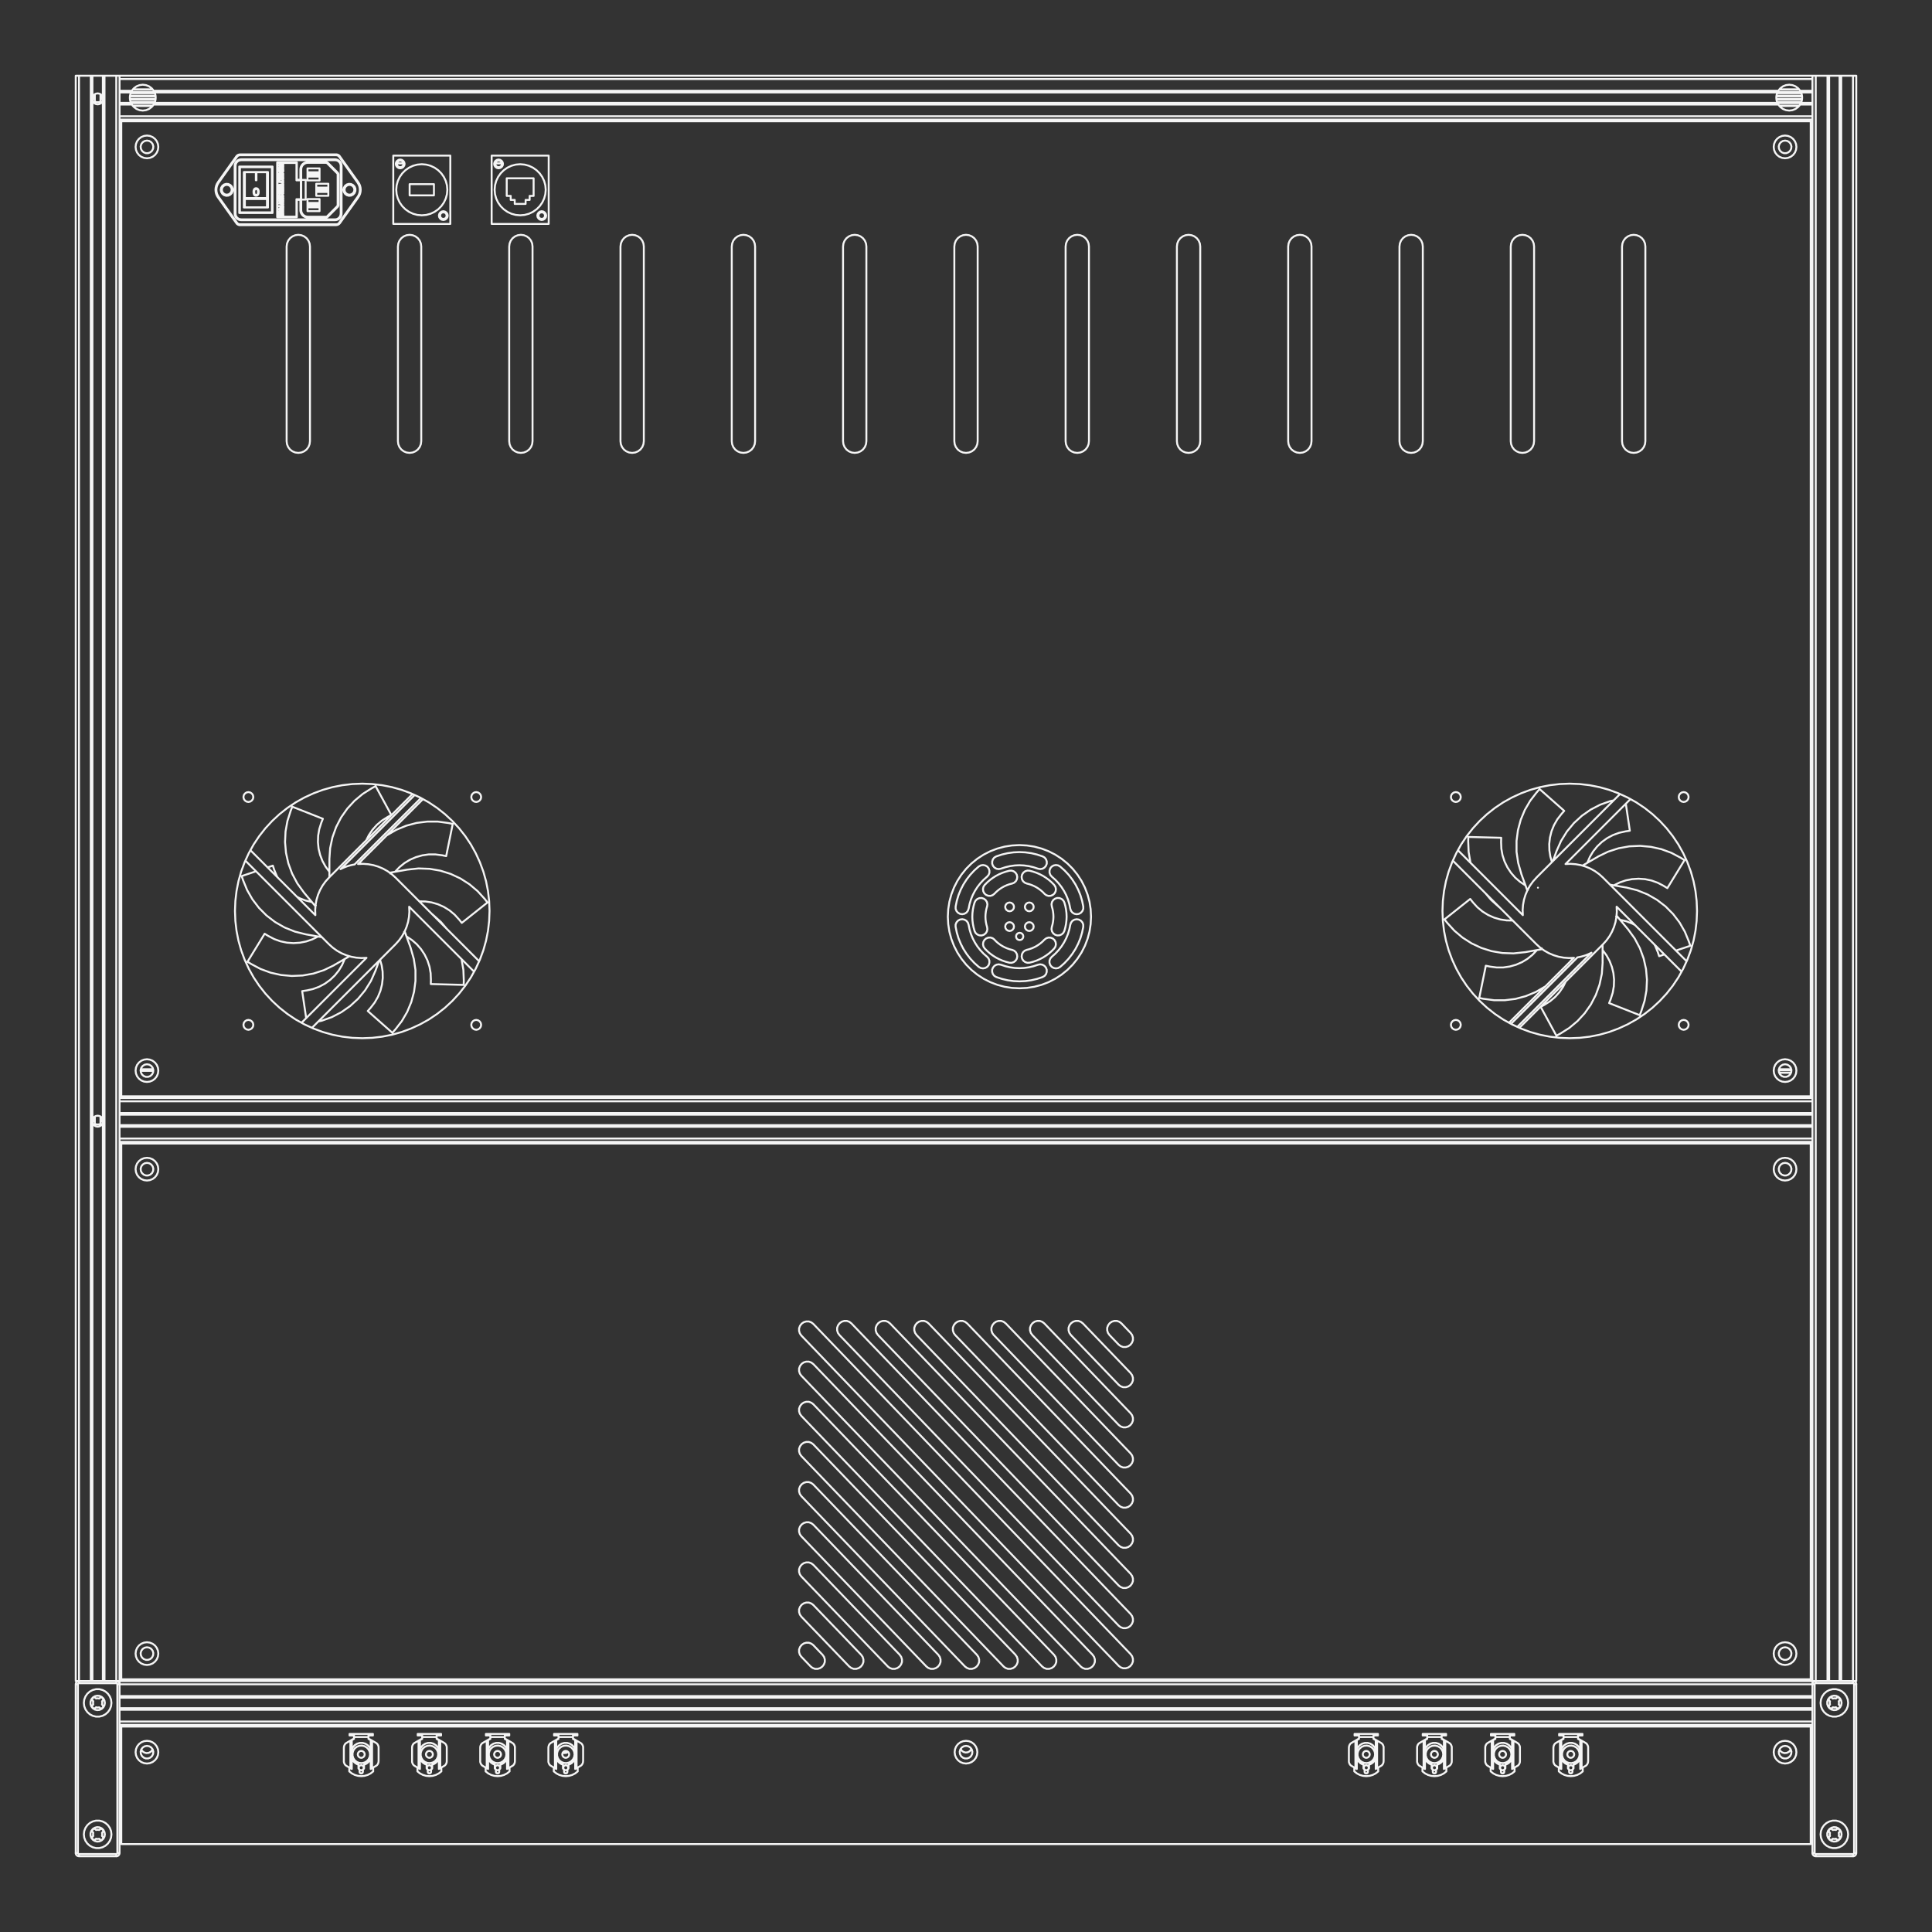<?xml version="1.0" encoding="UTF-8"?>
<svg id="Layer_1" data-name="Layer 1" xmlns="http://www.w3.org/2000/svg" viewBox="0 0 500 500">
  <rect x="0" y="0" width="500" height="500" fill="#333333" stroke="none"/>
  <defs>
    <style>
      .cls-1 {
        fill: none;
        stroke: #f5f5f5;
        stroke-linecap: round;
        stroke-linejoin: round;
        stroke-width: .5px;
      }
    </style>
  </defs>
  <path class="cls-1" d="M39.5,27.43h-5.11M465.61,27.43h-5.11M39.5,23.11h-5.11M465.61,23.11h-5.11M40.28,24.94h-6.66M466.38,24.94h-6.66M40.26,24.77h-6.61M466.36,24.77h-6.61M40.26,25.77h-6.61M466.36,25.77h-6.61M40.28,25.6h-6.66M466.38,25.6h-6.66M40.07,24.06h-6.24M466.17,24.06h-6.24M40.07,26.48h-6.24M466.17,26.48h-6.24M468.61,277.14h.45M30.94,277.14h.45M460.33,277.14h.1M30.94,279.85h.45M468.61,279.85h.45M468.61,276.72h.45M460.37,276.72h3.21M30.94,276.72h.45M468.61,273.68h.45M30.94,273.68h.45M468.61,280.27h.45M30.94,280.27h.45M316.23,295.95v-.45M183.77,295.5v.45M39.67,277.14h-3.29M39.63,276.72h-3.21M26,288.94v2.29M26,24.38v2.29M24.54,288.94v2.29M24.54,24.38v2.29M451.07,434.6v.45M48.93,434.6v.45M373.41,449.14h.84M373.41,448.74h.84M368.2,449.14h.84M368.2,448.74h.84M373.41,448.74h-.27M373.41,449.14h-.31M373.41,449.14v-.4M369.31,448.74h-.27M369.04,449.14v-.4M369.36,449.14h-.31M369.36,449.54v.47M373.1,450.02v-.47M371.95,457.59v-.89M371.66,458.53v-.55M373.68,450.35l-.58-.33M371.95,456.7l.39-.15.36-.21.32-.26.28-.31.22-.35.16-.36M368.13,457.43v1M369.36,450.02l-.58.33M368.13,458.43l.67.53.76.39.82.24.85.08.85-.08.82-.24.76-.39.67-.53M374.32,458.43v-1M373.68,452.79l-.27-.56-.48-.56-.62-.4-.71-.21h-.74l-.71.21-.62.4-.48.56-.27.56M371.76,457.86h.01l.05-.03.04-.04.04-.04.03-.05.02-.05v-.06M370.8,458.53l.03.17.09.14.14.09.17.03.17-.03.14-.09.09-.14.03-.17M370.8,457.97v.55M370.51,457.59v.06l.02.05.03.05.04.04.04.04.05.03h.01M370.51,456.7v.89M368.78,455.05l.16.36.22.35.28.31.32.26.36.21.39.15M369.36,448.78v.76M373.1,448.78v.76M373.15,448.74l-.04.02v.03M369.31,448.74h3.84M369.36,448.78v-.03l-.05-.02M373.1,449.54h-3.74M350.56,449.14h.84M350.56,448.74h.84M355.77,449.14h.84M355.77,448.74h.84M355.77,448.74h-.27M355.77,449.14h-.31M355.77,449.14v-.4M351.67,448.74h-.27M351.4,449.14v-.4M351.71,449.14h-.31M351.71,449.54v.47M355.46,450.02v-.47M353.15,458.53l.03.17.09.14.14.09.17.03.17-.03.14-.09.09-.14.03-.17M354.31,456.7l.39-.15.36-.21.32-.26.28-.31.22-.35.16-.36M350.49,458.43l.67.53.76.39.82.24.85.08.85-.08.82-.24.76-.39.67-.53M356.68,458.43v-1M353.15,457.97v.55M352.87,457.59v.06l.02.05.03.05.04.04.04.04.05.03h.01M351.14,455.05l.16.36.22.35.28.31.32.26.36.21.39.15M354.02,458.53v-.55M351.71,450.02l-.58.33M354.12,457.86h.01l.05-.03.04-.04.04-.04.03-.05.02-.05v-.06M354.31,457.59v-.89M350.49,457.43v1M356.04,450.35l-.58-.33M356.04,452.79l-.27-.56-.48-.56-.62-.4-.71-.21h-.74l-.71.21-.62.4-.48.56-.27.56M352.87,456.7v.89M351.71,448.78v.76M355.46,448.78v.76M355.51,448.74l-.04.02v.03M351.67,448.74h3.84M351.71,448.78v-.03l-.05-.02M355.46,449.54h-3.74M385.85,449.14h.84M385.85,448.74h.84M391.06,449.14h.84M391.06,448.74h.84M391.06,448.74h-.27M391.06,449.14h-.31M391.06,449.14v-.4M386.95,448.74h-.27M386.69,449.14v-.4M387,449.14h-.31M390.74,450.02v-.47M387,449.54v.47M391.32,450.35l-.58-.33M389.59,456.7l.39-.15.36-.21.32-.26.28-.31.22-.35.16-.36M389.4,457.86h.01l.05-.03.04-.04.04-.04.03-.05.02-.05v-.06M391.32,452.79l-.27-.56-.48-.56-.62-.4-.71-.21h-.74l-.71.21-.62.4-.48.56-.27.56M388.15,457.59v.06l.02.05.03.05.04.04.04.04.05.03h.01M387,450.02l-.58.33M385.78,457.43v1M385.78,458.43l.67.53.76.39.82.24.85.08.85-.08.82-.24.76-.39.67-.53M391.97,458.43v-1M389.59,457.59v-.89M389.3,458.53v-.55M388.44,458.53l.03.17.09.14.14.09.17.03.17-.03.14-.09.09-.14.03-.17M388.44,457.97v.55M388.15,456.7v.89M386.42,455.05l.16.36.22.35.28.31.32.26.36.21.39.15M390.74,448.78v.76M387,448.78v.76M390.79,448.74l-.04.02v.03M386.95,448.74h3.84M387,448.78v-.03l-.05-.02M390.74,449.54h-3.74M403.49,449.14h.84M403.49,448.74h.84M408.7,449.14h.84M408.7,448.74h.84M408.7,448.74h-.27M408.7,449.14h-.31M408.7,449.14v-.4M404.59,448.74h-.27M404.33,449.14v-.4M404.64,449.14h-.31M408.39,450.02v-.47M404.64,449.54v.47M408.96,450.35l-.58-.33M407.23,456.7l.39-.15.36-.21.32-.26.28-.31.22-.35.16-.36M406.08,457.97v.55M408.96,452.79l-.27-.56-.48-.56-.62-.4-.71-.21h-.74l-.71.21-.62.4-.48.56-.27.56M407.04,457.86h.01l.05-.03.04-.04.04-.04.03-.05.02-.05v-.06M403.42,458.43l.67.53.76.39.82.24.85.08.85-.08.82-.24.76-.39.67-.53M407.23,457.59v-.89M405.79,456.7v.89M406.08,458.53l.03.17.09.14.14.09.17.03.17-.03.14-.09.09-.14.03-.17M406.95,458.53v-.55M404.64,450.02l-.58.33M403.42,457.43v1M409.61,458.43v-1M405.79,457.59v.06l.02.05.03.05.04.04.04.04.05.03h.01M404.06,455.05l.16.36.22.35.28.31.32.26.36.21.39.15M408.39,448.78v.76M408.43,448.74l-.04.02v.03M404.59,448.74h3.84M404.64,448.78v-.03l-.05-.02M404.64,448.78v.76M408.39,449.54h-3.74M125.75,449.14h.84M125.75,448.74h.84M130.96,449.14h.84M130.96,448.74h.84M130.96,448.74h-.27M130.96,449.14h-.31M130.96,449.14v-.4M126.85,448.74h-.27M126.59,449.14v-.4M126.9,449.14h-.31M130.64,450.02v-.47M126.9,449.54v.47M131.22,452.79l-.27-.56-.48-.56-.62-.4-.71-.21h-.74l-.71.21-.62.4-.48.56-.27.56M125.68,458.43l.67.53.76.39.82.24.85.08.85-.08.82-.24.76-.39.67-.53M131.22,450.35l-.58-.33M129.2,458.53v-.55M126.32,455.05l.16.36.22.35.28.31.32.26.36.21.39.15M125.68,457.43v1M128.34,458.53l.03.17.09.14.14.09.17.03.17-.03.14-.09.09-.14.03-.17M126.9,450.02l-.58.33M129.49,456.7l.39-.15.36-.21.32-.26.28-.31.22-.35.16-.36M129.3,457.86h0l.05-.03.04-.04.04-.04.03-.05.02-.05v-.06M128.05,457.59v.06l.02.05.03.05.04.04.04.04.05.03h0M131.87,458.43v-1M129.49,457.59v-.89M128.34,457.97v.55M128.05,456.7v.89M130.64,448.78v.76M130.69,448.74l-.04.02v.03M126.85,448.74h3.84M126.9,448.78v-.03l-.05-.02M126.9,448.78v.76M130.64,449.54h-3.74M143.39,449.14h.84M143.39,448.74h.84M148.6,449.14h.84M148.6,448.74h.84M148.6,448.74h-.27M148.6,449.14h-.31M148.6,449.14v-.4M144.49,448.74h-.27M144.23,449.14v-.4M144.54,449.14h-.31M144.54,449.54v.47M148.29,450.02v-.47M146.94,457.86h0l.05-.03.04-.04.04-.04.03-.05.02-.05v-.06M143.32,458.43l.67.53.76.39.82.24.85.08.85-.08.82-.24.76-.39.67-.53M147.13,457.59v-.89M148.86,452.79l-.27-.56-.48-.56-.62-.4-.71-.21h-.74l-.71.21-.62.4-.48.56-.27.56M148.86,450.35l-.58-.33M143.32,457.43v1M144.54,450.02l-.58.33M145.98,458.53l.03.17.09.14.14.09.17.03.17-.03.14-.09.09-.14.03-.17M147.13,456.7l.39-.15.36-.21.32-.26.28-.31.22-.35.16-.36M149.51,458.43v-1M145.69,457.59v.06l.02.05.03.05.04.04.04.04.05.03h0M143.96,455.05l.16.36.22.35.28.31.32.26.36.21.39.15M146.85,458.53v-.55M145.98,457.97v.55M145.69,456.7v.89M144.54,448.78v.76M148.29,448.78v.76M148.33,448.74l-.04.02v.03M144.49,448.74h3.84M144.54,448.78v-.03l-.05-.02M148.29,449.54h-3.74M95.67,449.14h.84M95.67,448.74h.84M90.46,449.14h.84M90.46,448.74h.84M95.67,448.74h-.27M95.67,449.14h-.31M95.67,449.14v-.4M91.57,448.74h-.27M91.3,449.14v-.4M91.61,449.14h-.31M95.36,450.02v-.47M91.61,449.54v.47M92.77,456.7v.89M91.61,450.02l-.58.33M90.39,457.43v1M90.39,458.43l.67.53.76.39.82.24.85.08.85-.08.82-.24.76-.39.67-.53M96.58,458.43v-1M95.94,450.35l-.58-.33M95.94,452.79l-.27-.56-.48-.56-.62-.4-.71-.21h-.74l-.71.21-.62.4-.48.56-.27.56M94.21,456.7l.39-.15.36-.21.32-.26.28-.31.22-.35.16-.36M94.21,457.59v-.89M94.02,457.86h.01l.05-.03.04-.04.04-.04.03-.05.02-.05v-.06M93.92,458.53v-.55M93.05,458.53l.03.17.09.14.14.09.17.03.17-.03.14-.09.09-.14.03-.17M93.05,457.97v.55M92.77,457.59v.06l.02.05.03.05.04.04.04.04.05.03h.01M91.04,455.05l.16.36.22.35.28.31.32.26.36.21.39.15M95.36,448.78v.76M95.41,448.74l-.04.02v.03M91.57,448.74h3.84M91.61,448.78v-.03l-.05-.02M91.61,448.78v.76M95.36,449.54h-3.74M108.1,449.14h.84M108.1,448.74h.84M113.31,449.14h.84M113.31,448.74h.84M113.31,448.74h-.27M113.31,449.14h-.31M113.31,449.14v-.4M109.21,448.74h-.27M108.94,449.14v-.4M109.26,449.14h-.31M113,450.02v-.47M109.26,449.54v.47M108.03,457.43v1M110.41,456.7v.89M111.66,457.86h.01l.05-.03.04-.04.04-.04.03-.05.02-.05v-.06M114.22,458.43v-1M109.26,450.02l-.58.33M110.7,457.97v.55M108.03,458.43l.67.53.76.39.82.24.85.08.85-.08.82-.24.76-.39.67-.53M111.56,458.53v-.55M111.85,456.7l.39-.15.36-.21.32-.26.28-.31.22-.35.16-.36M113.58,450.35l-.58-.33M113.58,452.79l-.27-.56-.48-.56-.62-.4-.71-.21h-.74l-.71.21-.62.4-.48.56-.27.56M111.85,457.59v-.89M110.7,458.53l.03.17.09.14.14.09.17.03.17-.03.14-.09.09-.14.03-.17M110.41,457.59v.06l.02.05.03.05.04.04.04.04.05.03h.01M108.68,455.05l.16.36.22.35.28.31.32.26.36.21.39.15M113,448.78v.76M113.05,448.74l-.04.02v.03M109.21,448.74h3.84M109.26,448.78v-.03l-.05-.02M109.26,448.78v.76M113,449.54h-3.74M389.77,454.03l-.07.34-.2.29-.29.2-.34.07-.34-.07-.29-.2-.2-.29-.07-.34.07-.34.2-.29.29-.2.34-.07.34.07.29.2.2.29.07.34M391.35,450.28l-.22-.13M387,449.95l-.39.2M391.13,450.15l-.39-.2M386.61,450.15l-.22.13M391.15,454.03l-.1-.67-.3-.61-.46-.5-.59-.34-.66-.15-.68.05-.63.25-.53.42-.38.56-.2.65v.68l.2.65.38.56.53.42.63.25.68.05.66-.15.59-.34.46-.5.3-.61.1-.67M388.69,458.92h.36M391.32,457.81h0l.02-.02M391.35,450.28h-.02v-.02M386.42,450.26h0l-.02.02M386.39,457.79h.02v.02M391.68,457.6l.97-.56M392.65,451.03l-.97-.56M393.36,455.79v-3.51M393.36,452.28v-.19l-.05-.18-.06-.18-.08-.17-.1-.16-.12-.14-.14-.12-.16-.1M392.65,457.04l.16-.1.14-.12.12-.14.1-.16.08-.17.06-.18.04-.18v-.19M386.06,450.47l-.97.56M385.09,457.04l.97.56M384.38,455.79v.19l.05.18.06.18.08.17.1.16.12.14.14.12.16.1M384.38,452.28v3.51M385.09,451.03l-.16.1-.14.12-.12.14-.1.16-.08.17-.06.18-.04.18v.19M391.68,457.6v-7.13M391.35,450.28l.33.19M391.35,450.28v7.51M391.68,457.6l-.33.19M386.39,450.28v7.51M386.06,450.47l.33-.19M386.06,450.47v7.13M386.39,457.79l-.33-.19M388.22,457.49l.05.25.14.21.21.14.25.05.25-.05.21-.14.14-.21.05-.25-.05-.25-.14-.21-.21-.14-.25-.05-.25.05-.21.14-.14.21-.05.25M372.13,454.03l-.07.34-.2.29-.29.2-.34.07-.34-.07-.29-.2-.2-.29-.07-.34.07-.34.2-.29.29-.2.34-.07.34.07.29.2.2.29.07.34M373.71,450.28l-.22-.13M369.36,449.95l-.39.2M373.49,450.15l-.39-.2M368.97,450.15l-.22.13M371.05,458.92h.36M373.51,454.03l-.1-.67-.3-.61-.46-.5-.59-.34-.66-.15-.68.05-.63.25-.53.42-.38.56-.2.65v.68l.2.65.38.56.53.42.63.25.68.05.66-.15.59-.34.46-.5.3-.61.1-.67M373.68,457.81h0l.02-.02M373.71,450.28h-.02v-.02M368.75,457.79h.02v.02M368.78,450.26h0l-.02.02M374.04,457.6l.97-.56M375.01,451.03l-.97-.56M375.01,457.04l.16-.1.14-.12.12-.14.1-.16.08-.17.06-.18.04-.18v-.19M375.72,455.79v-3.51M375.72,452.28v-.19l-.05-.18-.06-.18-.08-.17-.1-.16-.12-.14-.14-.12-.16-.1M367.45,457.04l.97.56M368.42,450.47l-.97.56M366.74,452.28v3.51M367.45,451.03l-.16.1-.14.12-.12.14-.1.16-.08.17-.06.18-.04.18v.19M366.74,455.79v.19l.05.18.06.18.08.17.1.16.12.14.14.12.16.1M374.04,457.6l-.33.19M374.04,457.6v-7.13M373.71,450.28l.33.19M373.71,450.28v7.51M368.75,450.28v7.51M368.42,450.47l.33-.19M368.42,450.47v7.13M368.75,457.79l-.33-.19M370.58,457.49l.05.25.14.21.21.14.25.05.25-.05.21-.14.14-.21.05-.25-.05-.25-.14-.21-.21-.14-.25-.05-.25.05-.21.14-.14.21-.05.25M147.31,454.03l-.07.34-.2.29-.29.2-.34.07-.34-.07-.29-.2-.2-.29-.07-.34.07-.34.2-.29.29-.2.34-.07.34.07.29.2.2.29.07.34M148.89,450.28l-.22-.13M144.54,449.95l-.39.2M148.67,450.15l-.39-.2M144.16,450.15l-.22.13M146.23,458.92h.36M148.7,454.03l-.1-.67-.3-.61-.46-.5-.59-.34-.66-.15-.68.05-.63.25-.53.42-.38.56-.2.65v.68l.2.65.38.56.53.42.63.25.68.05.66-.15.59-.34.46-.5.3-.61.1-.67M148.86,457.81h0l.02-.02M148.89,450.28h-.02v-.02M143.93,457.79h.02v.02M143.96,450.26h0l-.02.02M142.64,457.04l.97.56M143.61,450.47l-.97.56M141.92,452.28v3.51M141.92,455.79v.19l.05.18.06.18.08.17.1.16.12.14.14.12.16.1M142.64,451.03l-.16.1-.14.12-.12.14-.1.16-.08.17-.06.18-.04.18v.19M149.22,457.6l.97-.56M150.19,451.03l-.97-.56M150.19,457.04l.16-.1.14-.12.12-.14.1-.16.08-.17.06-.18.04-.18v-.19M150.91,455.79v-3.51M150.91,452.28v-.19l-.05-.18-.06-.18-.08-.17-.1-.16-.12-.14-.14-.12-.16-.1M149.22,457.6l-.33.19M149.22,457.6v-7.13M148.89,450.28l.33.19M148.89,450.28v7.51M143.93,457.79l-.33-.19M143.61,450.47l.33-.19M143.93,450.28v7.51M143.61,450.47v7.13M145.77,457.49l.05.25.14.21.21.14.25.05.25-.05.21-.14.14-.21.05-.25-.05-.25-.14-.21-.21-.14-.25-.05-.25.05-.21.14-.14.21-.05.25M407.41,454.03l-.07.34-.2.29-.29.2-.34.07-.34-.07-.29-.2-.2-.29-.07-.34.07-.34.2-.29.29-.2.34-.07.34.07.29.2.2.29.07.34M408.99,450.28l-.22-.13M404.64,449.95l-.39.2M408.77,450.15l-.39-.2M404.26,450.15l-.22.13M408.8,454.03l-.1-.67-.3-.61-.46-.5-.59-.34-.66-.15-.68.05-.63.25-.53.42-.38.56-.2.65v.68l.2.65.38.56.53.42.63.25.68.05.66-.15.59-.34.46-.5.3-.61.1-.67M406.33,458.92h.36M408.96,457.81h0l.02-.02M408.99,450.28h-.02v-.02M404.03,457.79h.02v.02M404.06,450.26h0l-.02.02M409.32,457.6l.97-.56M410.29,451.03l-.97-.56M411.01,452.28v-.19l-.05-.18-.06-.18-.08-.17-.1-.16-.12-.14-.14-.12-.16-.1M411.01,455.79v-3.51M410.29,457.04l.16-.1.14-.12.12-.14.1-.16.08-.17.06-.18.04-.18v-.19M402.74,457.04l.97.56M403.71,450.47l-.97.56M402.02,455.79v.19l.05.18.06.18.08.17.1.16.12.14.14.12.16.1M402.02,452.28v3.51M402.74,451.03l-.16.1-.14.12-.12.14-.1.16-.08.17-.06.18-.04.18v.19M409.32,457.6l-.33.19M409.32,457.6v-7.13M408.99,450.28l.33.19M408.99,450.28v7.51M404.03,457.79l-.33-.19M404.03,450.28v7.51M403.71,450.47l.33-.19M403.71,450.47v7.13M405.87,457.49l.05.25.14.21.21.14.25.05.25-.05.21-.14.14-.21.05-.25-.05-.25-.14-.21-.21-.14-.25-.05-.25.05-.21.14-.14.21-.05.25M129.67,454.03l-.07.34-.2.29-.29.2-.34.07-.34-.07-.29-.2-.2-.29-.07-.34.07-.34.2-.29.29-.2.34-.07.34.07.29.2.2.29.07.34M131.25,450.28l-.22-.13M126.9,449.95l-.39.2M131.03,450.15l-.39-.2M126.51,450.15l-.22.13M128.59,458.92h.36M131.05,454.03l-.1-.67-.3-.61-.46-.5-.59-.34-.66-.15-.68.05-.63.25-.53.42-.38.56-.2.65v.68l.2.65.38.56.53.42.63.25.68.05.66-.15.59-.34.46-.5.3-.61.1-.67M131.22,457.81h0l.02-.02M131.25,450.28h-.02v-.02M126.29,457.79h.02v.02M126.32,450.26h0l-.02.02M124.99,457.04l.97.56M125.96,450.47l-.97.56M124.28,452.28v3.51M124.28,455.79v.19l.05.18.06.18.08.17.1.16.12.14.14.12.16.1M124.99,451.03l-.16.1-.14.12-.12.14-.1.16-.08.17-.06.18-.04.18v.19M131.58,457.6l.97-.56M132.55,451.03l-.97-.56M132.55,457.04l.16-.1.14-.12.12-.14.1-.16.08-.17.06-.18.04-.18v-.19M133.26,455.79v-3.51M133.26,452.28v-.19l-.05-.18-.06-.18-.08-.17-.1-.16-.12-.14-.14-.12-.16-.1M126.29,457.79l-.33-.19M125.96,450.47l.33-.19M126.29,450.28v7.51M125.96,450.47v7.13M131.58,457.6v-7.13M131.25,450.28l.33.19M131.25,450.28v7.51M131.58,457.6l-.33.19M128.12,457.49l.05.25.14.21.21.14.25.05.25-.05.21-.14.14-.21.05-.25-.05-.25-.14-.21-.21-.14-.25-.05-.25.05-.21.14-.14.21-.05.25M354.49,454.03l-.07.34-.2.29-.29.2-.34.07-.34-.07-.29-.2-.2-.29-.07-.34.07-.34.2-.29.29-.2.34-.07.34.07.29.2.2.29.07.34M356.07,450.28l-.22-.13M351.71,449.95l-.39.2M355.84,450.15l-.39-.2M351.33,450.15l-.22.13M355.87,454.03l-.1-.67-.3-.61-.46-.5-.59-.34-.66-.15-.68.05-.63.25-.53.42-.38.56-.2.65v.68l.2.65.38.56.53.42.63.25.68.05.66-.15.59-.34.46-.5.3-.61.1-.67M353.4,458.92h.36M356.04,457.81h0l.02-.02M356.07,450.28h-.02v-.02M351.11,457.79h.02v.02M351.14,450.26h0l-.02.02M349.81,457.04l.97.56M350.78,450.47l-.97.56M349.81,451.03l-.16.1-.14.12-.12.14-.1.16-.08.17-.06.18-.04.18v.19M349.09,452.28v3.51M349.09,455.79v.19l.05.18.06.18.08.17.1.16.12.14.14.12.16.1M356.39,457.6l.97-.56M357.36,451.03l-.97-.56M357.36,457.04l.16-.1.14-.12.12-.14.1-.16.08-.17.06-.18.04-.18v-.19M358.08,455.79v-3.51M358.08,452.28v-.19l-.05-.18-.06-.18-.08-.17-.1-.16-.12-.14-.14-.12-.16-.1M356.39,457.6l-.33.19M356.39,457.6v-7.13M356.07,450.28l.33.19M356.07,450.28v7.51M351.11,450.28v7.51M350.78,450.47l.33-.19M350.78,450.47v7.13M351.11,457.79l-.33-.19M352.94,457.49l.05.25.14.21.21.14.25.05.25-.05.21-.14.14-.21.05-.25-.05-.25-.14-.21-.21-.14-.25-.05-.25.05-.21.14-.14.21-.05.25M94.39,454.03l-.07.34-.2.29-.29.2-.34.07-.34-.07-.29-.2-.2-.29-.07-.34.07-.34.2-.29.29-.2.34-.07.34.07.29.2.2.29.07.34M95.97,450.28l-.22-.13M91.61,449.95l-.39.2M95.74,450.15l-.39-.2M91.23,450.15l-.22.13M93.3,458.92h.36M95.77,454.03l-.1-.67-.3-.61-.46-.5-.59-.34-.66-.15-.68.05-.63.25-.53.42-.38.56-.2.65v.68l.2.65.38.56.53.42.63.25.68.05.66-.15.59-.34.46-.5.3-.61.1-.67M95.94,457.81h0l.02-.02M95.97,450.28h-.02v-.02M91.01,457.79h.02v.02M91.04,450.26h0l-.02.02M89.71,457.04l.97.56M90.68,450.47l-.97.56M89.71,451.03l-.16.1-.14.12-.12.14-.1.16-.08.17-.06.18-.04.18v.19M88.99,452.28v3.51M88.99,455.79v.19l.05.18.06.18.08.17.1.16.12.14.14.12.16.1M96.29,457.6l.97-.56M97.26,451.03l-.97-.56M97.26,457.04l.16-.1.14-.12.12-.14.1-.16.08-.17.06-.18.04-.18v-.19M97.98,455.79v-3.51M97.98,452.28v-.19l-.05-.18-.06-.18-.08-.17-.1-.16-.12-.14-.14-.12-.16-.1M96.29,457.6v-7.13M95.97,450.28l.33.19M95.97,450.28v7.51M96.29,457.6l-.33.19M91.01,457.79l-.33-.19M91.01,450.28v7.51M90.68,450.47l.33-.19M90.68,450.47v7.13M92.84,457.49l.05.25.14.21.21.14.25.05.25-.05.21-.14.14-.21.05-.25-.05-.25-.14-.21-.21-.14-.25-.05-.25.05-.21.14-.14.21-.05.25M112.03,454.03l-.07.34-.2.29-.29.2-.34.07-.34-.07-.29-.2-.2-.29-.07-.34.07-.34.2-.29.29-.2.34-.07.34.07.29.2.2.29.07.34M113.61,450.28l-.22-.13M109.26,449.95l-.39.2M113.39,450.15l-.39-.2M108.87,450.15l-.22.13M110.95,458.92h.36M113.41,454.03l-.1-.67-.3-.61-.46-.5-.59-.34-.66-.15-.68.05-.63.25-.53.42-.38.56-.2.65v.68l.2.65.38.56.53.42.63.25.68.05.66-.15.59-.34.46-.5.3-.61.1-.67M113.58,457.81h0l.02-.02M113.61,450.28h-.02v-.02M108.65,457.79h.02v.02M108.68,450.26h0l-.02.02M113.94,457.6l.97-.56M114.91,451.03l-.97-.56M115.62,452.28v-.19l-.05-.18-.06-.18-.08-.17-.1-.16-.12-.14-.14-.12-.16-.1M114.91,457.04l.16-.1.14-.12.12-.14.1-.16.08-.17.06-.18.04-.18v-.19M115.62,455.79v-3.51M107.35,457.04l.97.56M108.32,450.47l-.97.56M106.64,452.28v3.51M106.64,455.79v.19l.05.18.06.18.08.17.1.16.12.14.14.12.16.1M107.35,451.03l-.16.1-.14.12-.12.14-.1.16-.08.17-.06.18-.04.18v.19M113.94,457.6l-.33.19M113.94,457.6v-7.13M113.61,450.28l.33.19M113.61,450.28v7.51M108.65,457.79l-.33-.19M108.65,450.28v7.51M108.32,450.47l.33-.19M108.32,450.47v7.13M110.48,457.49l.05.25.14.21.21.14.25.05.25-.05.21-.14.14-.21.05-.25-.05-.25-.14-.21-.21-.14-.25-.05-.25.05-.21.14-.14.21-.05.25M416.44,259.6l.42-1.05M416.86,258.54l.51-1.62.29-1.68.06-1.7-.17-1.69-.4-1.63-.6-1.55-.79-1.43-.95-1.29M414.81,245.95l-.06-.07M418.25,237.2l.12-.23M421.32,240.49l-2.95-3.52M424.77,261.66l.84-2.63.49-2.71.13-2.76-.24-2.77-.61-2.73-.98-2.66-1.35-2.54-1.72-2.37M424.35,262.72l.42-1.05M416.44,259.6l7.91,3.12M83.56,211.9l-.42,1.05M83.14,212.95l-.51,1.62-.29,1.68-.06,1.7.17,1.69.4,1.63.6,1.55.79,1.43.95,1.29M85.19,225.54l.06.07M81.75,234.3l-.12.23M83.56,211.9l-7.91-3.12M75.65,208.78l-.42,1.05M75.23,209.83l-.84,2.63-.49,2.71-.13,2.76.24,2.77.61,2.73.98,2.66,1.35,2.54,1.72,2.37M78.68,231.01l2.95,3.52M429.39,247.46l-.36-1.08M423.13,239.4l-.68-.37-1.52-.59-1.56-.38M429.03,246.39l-.65-1.57-.23-.39M419.37,238.06l-.09-.02M433.74,246.01l3.71-1.24M429.39,247.46l1.35-.45M437.45,244.77l-.36-1.08M437.09,243.69l-1.05-2.56-1.37-2.39-1.68-2.2-1.96-1.97-2.22-1.7-2.46-1.41-2.67-1.07-2.84-.71M420.84,229.69l-4.15-.73M70.61,224.03l.36,1.08M76.87,232.09l.68.37,1.52.59,1.56.38M70.97,225.11l.65,1.57.23.39M80.63,233.43l.09.02M79.16,241.81l4.15.73M62.91,227.8l1.05,2.56,1.37,2.39,1.68,2.2,1.96,1.97,2.22,1.7,2.46,1.41,2.67,1.07,2.84.71M62.55,226.73l.36,1.08M66.26,225.49l-3.71,1.24M70.61,224.03l-1.35.45M431.51,229.85l-.97-.59M430.54,229.25l-1.51-.79-1.61-.58-1.67-.35-1.69-.12-1.68.11-1.63.32-1.55.53-1.44.71M417.78,229.09l-.08.05M431.51,229.85l4.44-7.25M435.95,222.6l-.97-.59M434.98,222l-2.44-1.29-2.59-.95-2.7-.6-2.77-.25-2.8.12-2.79.5-2.73.89-2.64,1.28M413.53,221.72l-3.98,2.3M68.49,241.65l.97.59M69.46,242.24l1.51.79,1.61.58,1.67.35,1.69.12,1.68-.11,1.63-.32,1.55-.53,1.44-.71M82.22,242.41l.08-.05M68.49,241.65l-4.44,7.25M64.05,248.9l.97.59M65.02,249.49l2.44,1.29,2.59.95,2.7.6,2.77.25,2.8-.12,2.79-.5,2.73-.89,2.64-1.28M86.47,249.77l3.98-2.3M421.8,214.99l-1.12.17M420.68,215.16l-1.66.37-1.6.59-1.5.8-1.37.99-1.21,1.16-1.04,1.29-.84,1.4-.64,1.47M410.8,223.23l-.03.09M421.8,214.99l-1.04-6.99M417.61,207.14l-.89.19-2.6.93-2.45,1.27-2.28,1.59-2.06,1.89-1.81,2.18-1.52,2.44-1.19,2.68M402.81,220.32l-.93,2.55M78.2,256.5l1.12-.17M79.32,256.34l1.66-.37,1.6-.59,1.5-.8,1.37-.99,1.21-1.16,1.04-1.29.84-1.4.64-1.47M89.2,248.27l.03-.09M97.19,251.18l.93-2.55M82.39,264.35l.89-.19,2.6-.93,2.45-1.27,2.28-1.59,2.06-1.89,1.81-2.18,1.52-2.44,1.19-2.68M78.2,256.5l1.04,6.99M95.18,261.65l.75-.85M95.93,260.8l1.04-1.35.85-1.48.64-1.58.41-1.64.19-1.67-.04-1.66-.25-1.61-.41-1.41M104.58,241.18l.15-.14M106.3,245.36l-1.57-4.31M102.3,266.44l1.69-2.18,1.39-2.38,1.06-2.55.72-2.68.36-2.78v-2.83l-.42-2.85-.81-2.82M101.55,267.28l.75-.85M95.18,261.65l6.37,5.64M404.82,209.85l-.75.85M404.07,210.7l-1.04,1.35-.85,1.48-.64,1.58-.41,1.64-.19,1.67.04,1.66.25,1.61.41,1.41M395.42,230.31l-.15.14M393.7,226.14l1.57,4.31M397.7,205.06l-1.69,2.18-1.39,2.38-1.06,2.55-.72,2.68-.36,2.78v2.83l.42,2.85.81,2.82M398.45,204.21l-.75.85M404.82,209.85l-6.37-5.64M388.51,216.82l-.03,1.13M388.48,217.96l.07,1.7.3,1.68.53,1.62.74,1.52.93,1.4,1.09,1.25,1.23,1.07,1.33.89M394.71,229.09l.08.05M384.44,231.18l1.45,1.71,2.14,1.92.14.1M379.97,217.73l.11,2.76.47,2.72.03.11M380,216.6l-.03,1.13M388.51,216.82l-8.5-.22M111.49,254.67l.03-1.13M111.52,253.54l-.07-1.7-.3-1.68-.53-1.62-.74-1.52-.93-1.4-1.09-1.25-1.23-1.07-1.33-.89M105.29,242.41l-.08-.05M111.49,254.67l8.5.22M120,254.9l.03-1.13M115.56,240.32l-1.45-1.71-2.14-1.92-.14-.1M120.03,253.76l-.11-2.76-.47-2.72-.03-.11M380.49,232.65l.71.89M381.2,233.54l1.15,1.26,1.31,1.09,1.45.9,1.55.69,1.61.47,1.64.25,1.6.03M398.98,245.41l.14.23M380.49,232.65l-6.66,5.29M373.84,237.95l.71.89M374.54,238.83l1.86,2.04,2.11,1.78,2.33,1.49,2.52,1.18,2.67.84,2.79.48,2.87.1,2.92-.31M394.6,246.44l4.52-.8M119.51,238.84l-.71-.89M118.8,237.96l-1.15-1.26-1.31-1.09-1.45-.9-1.55-.69-1.61-.47-1.64-.25-1.6-.03M101.02,226.08l-.14-.23M119.51,238.84l6.66-5.29M126.16,233.55l-.71-.89M125.46,232.66l-1.86-2.04-2.11-1.78-2.33-1.49-2.52-1.18-2.67-.84-2.79-.48-2.87-.1-2.92.31M105.4,225.06l-4.52.8M384.53,249.93l1.11.23M385.64,250.16l1.69.22h1.71l1.69-.25,1.63-.46,1.54-.67,1.42-.86,1.27-1.03,1.11-1.16M397.68,245.95l.06-.07M406.25,248.97l.9-1.07M383.94,258.49l2.74.37h2.76l2.74-.34,2.68-.72,2.59-1.07,2.45-1.43.12-.09M382.83,258.27l1.11.23M384.53,249.93l-1.7,8.33M115.47,221.56l-1.11-.23M114.36,221.34l-1.69-.22h-1.71l-1.69.25-1.63.46-1.54.67-1.42.86-1.27,1.03-1.11,1.16M102.32,225.54l-.06.07M93.75,222.52l-.9,1.07M116.06,213l-2.74-.37h-2.76l-2.74.34-2.68.72-2.59,1.07-2.45,1.43-.12.09M117.17,213.23l-1.11-.23M115.47,221.56l1.7-8.33M398.73,260.57l1-.54M399.72,260.03l1.44-.91,1.3-1.1,1.14-1.27.95-1.4.66-1.32M414.75,249.07v-4.59M403.78,267.51l2.34-1.47,2.12-1.77,1.87-2.03,1.6-2.27,1.29-2.49.96-2.67.6-2.81.2-2.92M402.78,268.05l1-.54M398.73,260.57l4.06,7.47M101.27,210.92l-1,.54M100.28,211.46l-1.44.91-1.3,1.1-1.14,1.27-.95,1.4-.66,1.32M85.25,222.43v4.59M96.22,203.99l-2.34,1.47-2.12,1.77-1.87,2.03-1.6,2.27-1.29,2.49-.96,2.67-.6,2.81-.2,2.92M97.22,203.45l-1,.54M101.27,210.92l-4.06-7.47M408.25,247.77l-17.2,17.2M411.87,246.56l-.43.21-.44.2-.44.18-.45.16-.46.14-.46.12-.47.11-.47.09M392.67,265.76l19.2-19.2M397.63,227.13l-.89.99-.78,1.08-.65,1.16-.52,1.23-.39,1.28-.24,1.31-.1,1.33.05,1.33M394.11,236.84l-16.81-16.81M419.26,205.49l-21.64,21.64M414.86,227.13l-.99-.89-1.08-.78-1.16-.65-1.23-.52-1.28-.39-1.31-.24-1.33-.1-1.33.05M405.16,223.61l16.81-16.81M436.5,248.77l-21.64-21.64M414.86,244.37l.89-.99.78-1.08.65-1.16.52-1.23.39-1.28.24-1.31.1-1.33-.05-1.33M418.39,234.66l16.81,16.81M393.23,266l21.64-21.64M375.99,222.73l21.64,21.64M397.63,244.37l.99.89,1.08.78,1.16.65,1.23.52,1.28.39,1.31.24,1.33.1,1.33-.05M407.33,247.89l-16.81,16.81M91.75,223.73l17.2-17.2M398.02,229.73h0M88.13,224.93l.43-.21.44-.2.44-.18.45-.16.46-.14.46-.12.47-.11.47-.09M107.33,205.74l-19.2,19.2M102.37,244.37l.89-.99.78-1.08.65-1.16.52-1.23.39-1.28.24-1.31.1-1.33-.05-1.33M105.89,234.66l16.81,16.81M80.74,266l21.64-21.64M85.14,244.37l.99.89,1.08.78,1.16.65,1.23.52,1.28.39,1.31.24,1.33.1,1.33-.05M94.84,247.89l-16.81,16.81M63.5,222.73l21.64,21.64M85.14,227.13l-.89.99-.78,1.08-.65,1.16-.52,1.23-.39,1.28-.24,1.31-.1,1.33.05,1.33M81.61,236.84l-16.81-16.81M106.77,205.49l-21.64,21.64M124.01,248.77l-21.64-21.64M102.37,227.13l-.99-.89-1.08-.78-1.16-.65-1.23-.52-1.28-.39-1.31-.24-1.33-.1-1.33.05M92.67,223.61l16.81-16.81M473.52,440.22l-.08-.06-.07-.08-.05-.09-.03-.1v-.1l.02-.1.04-.09.06-.08M476.03,473.53l.06.08.04.09.02.1v.1l-.03.1-.05.09-.07.08-.08.06M474.23,439.51v.02l.03.02h.02l.02.03h.04s.02.01.02.01h.02M473.53,439.41l.08-.06.09-.04.1-.02h.1l.1.03.09.05.08.07.06.08M473.43,475.93l-.06-.08-.04-.09-.02-.1v-.1l.03-.1.05-.09.07-.08.08-.06M475.93,476.03l-.08.06-.09.04-.1.02h-.1l-.1-.03-.09-.05-.08-.07-.06-.08M473.52,441.21h.02l.02-.03v-.02l.03-.02v-.04s.01-.02.01-.02v-.02M473.59,441.05l-.02-.08v-.08l-.02-.08v-.24l.02-.08.02-.08M473.59,440.38v-.08s-.01-.02-.01-.02l-.03-.02-.02-.02h-.02M473.43,439.51l.1-.1M474.4,439.57l.08-.02h.08l.08-.02h.24l.08.02.08.02M475.06,439.57h.08s.02-.01.02-.01l.02-.03.02-.02v-.02M475.23,439.51l.06-.08.08-.07.09-.05.1-.03h.1l.1.02.09.04.08.06M475.93,439.41l.1.1M476.03,439.51l.06.08.04.09.02.1v.1l-.03.1-.05.09-.07.08-.08.06M475.94,440.22h-.02l-.02.03v.02l-.03.02v.04s-.01.02-.01.02v.02M475.87,440.38l.02.08v.08l.02.08v.24l-.02.08-.02.08M475.87,441.05v.08s.01.02.01.02l.03.02.02.02h.02M475.94,441.21l.08.06.07.08.05.09.03.1v.1l-.02.1-.04.09-.06.08M476.03,441.92l-.1.1M475.93,442.02l-.08.06-.09.04-.1.02h-.1l-.1-.03-.09-.05-.08-.07-.06-.08M475.23,441.92v-.02l-.03-.02h-.02l-.02-.03h-.04s-.02-.01-.02-.01h-.02M475.06,441.86l-.08.02h-.08l-.08.02h-.24l-.08-.02-.08-.02M474.4,441.86h-.08s-.02.01-.02.01l-.02.03-.02.02v.02M474.23,441.92l-.06.08-.08.07-.09.05-.1.03h-.1l-.1-.02-.09-.04-.08-.06M473.53,442.02l-.1-.1M473.43,441.92l-.06-.08-.04-.09-.02-.1v-.1l.03-.1.05-.09.07-.08.08-.06M475.94,474.23h-.02l-.02.03v.02l-.03.02v.04s-.01.02-.01.02v.02M475.87,474.4l.02.08v.08l.02.08v.24l-.02.08-.02.08M475.87,475.06v.08s.01.02.01.02l.03.02.02.02h.02M475.94,475.23l.08.06.07.08.05.09.03.1v.1l-.02.1-.04.09-.06.08M476.03,475.93l-.1.1M475.23,475.94v-.02l-.03-.02h-.02l-.02-.03h-.04s-.02-.01-.02-.01h-.02M475.06,475.87l-.08.02h-.08l-.08.02h-.24l-.08-.02-.08-.02M474.4,475.87h-.08s-.02.01-.02.01l-.02.03-.02.02v.02M474.23,475.94l-.06.08-.08.07-.09.05-.1.03h-.1l-.1-.02-.09-.04-.08-.06M473.53,476.03l-.1-.1M473.52,475.23h.02l.02-.03v-.02l.03-.02v-.04s.01-.02.01-.02v-.02M473.59,475.06l-.02-.08v-.08l-.02-.08v-.24l.02-.08.02-.08M473.59,474.4v-.08s-.01-.02-.01-.02l-.03-.02-.02-.02h-.02M473.52,474.23l-.08-.06-.07-.08-.05-.09-.03-.1v-.1l.02-.1.04-.09.06-.08M473.43,473.53l.1-.1M473.53,473.43l.08-.06.09-.04.1-.02h.1l.1.03.09.05.08.07.06.08M474.23,473.52v.02l.03.02h.02l.02.03h.04s.02.01.02.01h.02M474.4,473.59l.08-.02h.08l.08-.02h.24l.08.02.08.02M475.06,473.59h.08s.02-.01.02-.01l.02-.03.02-.02v-.02M475.23,473.52l.06-.08.08-.07.09-.05.1-.03h.1l.1.02.09.04.08.06M475.93,473.43l.1.1M476.08,19.6h-2.71M476.22,19.6h-.14M476.08,19.6v415.45M473.38,19.6h-.14M473.38,19.6v415.45M476.51,19.6h-.29M476.22,19.6v415.45M480.4,19.6h-.85M480.4,435.05h-.85M480.4,19.6v415.45M479.55,19.6h-3.04M479.55,19.6v415.45M476.51,19.6v415.45M473.24,19.6h-.29M473.24,19.6v415.45M472.95,19.6h-3.04M472.95,19.6v415.45M469.91,19.6h-.85M469.91,435.05h-.85M469.91,19.6v415.45M469.06,295.5v139.54M469.06,288.34v2.98M469.06,30.94v253.23M469.06,23.78v2.98M30.94,439.36h438.12M30.94,442.07h438.12M30.94,435.05v.85M469.06,435.05v.85M30.94,435.05h438.12M30.94,439.22h438.12M30.94,435.9h438.12M30.94,438.94h438.12M30.94,446.38h438.12M30.94,442.21h438.12M30.94,442.49h438.12M30.94,445.53h438.12M469.06,288.48H30.94M469.06,291.19H30.94M30.94,291.61v-.28h0M469.06,291.61v-.28h0M469.06,291.32H30.94M30.94,295.5v-.85M469.06,295.5v-.85M469.06,295.5H30.94M30.94,294.65v-3.04M469.06,294.65v-3.04M469.06,294.65H30.94M469.06,291.61H30.94M30.94,288.34h0v-.29M469.06,288.34h0v-.29M469.06,288.34H30.94M30.94,288.05v-3.04M469.06,288.05v-3.04M469.06,288.05H30.94M30.94,285.01v-.85M469.06,285.01v-.85M469.06,285.01H30.94M469.06,284.16H30.94M34.32,27.34h5.25M39.57,23.2h-5.25M465.68,23.2h-5.25M460.43,27.34h5.25M466.08,23.84h-6.05M39.97,23.84h-6.05M460.03,26.7h6.05M33.92,26.7h6.05M33.89,23.92l-.12.33-.09.34-.05.34-.02.35.02.35.05.34.09.34.12.33M466.11,26.62l.12-.33.09-.34.05-.34.02-.35-.02-.35-.05-.34-.09-.34-.12-.33M459.99,23.92l-.12.33-.09.34-.05.34-.02.35.02.35.05.34.09.34.12.33M40.01,26.62l.12-.33.09-.34.05-.34.02-.35-.02-.35-.05-.34-.09-.34-.12-.33M33.95,23.78v.02l-.06.1v.02M33.89,23.92h-2.95M466.05,26.76v-.02l.06-.1v-.02M469.06,26.62h-2.95M33.89,26.62l.05.1.02.03M33.89,26.62h-2.95M459.99,26.62l.05.1.02.03M39.94,26.76v-.02l.06-.1v-.02M459.99,26.62H40.01M460.06,23.78v.02l-.06.1v.02M40.01,23.92l-.05-.1-.02-.03M459.99,23.92H40.01M466.11,23.92l-.05-.1-.02-.03M469.06,23.92h-2.95M34.12,23.49l-.07.12-.05.09-.03.05v.02M30.94,23.78h0v-.29M33.95,23.78h-3.01M33.95,26.76h0l.02.05.03.06.04.08.06.1M33.95,26.76h-3.01M30.94,27.05v-.28h0M469.06,27.05v-.28h0M465.88,27.05l.07-.12.05-.09.03-.05v-.02M469.06,26.76h-3.01M469.06,30.94v-.85M30.94,30.94v-.85M469.06,30.94H30.94M460.22,23.49l-.07.12-.05.09-.03.05v.02M39.94,23.78h0l-.02-.05-.03-.06-.04-.08-.06-.1M460.06,23.78H39.94M460.06,26.76h0l.02.05.03.06.04.08.06.1M460.06,26.76H39.94M39.78,27.05l.07-.12.05-.09.03-.05v-.02M469.06,20.45v-.85M30.94,20.45v-.85M469.06,19.6H30.94M469.06,30.09v-3.04M460.22,27.05l.53.65.68.5.78.31.84.11.84-.11.78-.31.68-.5.53-.65M460.22,27.05H39.78M34.12,27.05l.53.65.68.5.78.31.84.11.84-.11.78-.31.68-.5.53-.65M34.12,27.05h-3.18M30.94,30.09v-3.04M469.06,30.09H30.94M469.06,27.05h-3.18M466.05,23.78h0l-.02-.05-.03-.06-.04-.08-.06-.1M469.06,23.78h-3.01M469.06,23.78h0v-.29M465.88,23.49l-.53-.65-.68-.5-.78-.31-.84-.11-.84.11-.78.31-.68.5-.53.65M469.06,23.49h-3.18M469.06,23.49v-3.04M469.06,20.45H30.94M30.94,23.49v-3.04M34.12,23.49h-3.18M39.78,23.49l-.53-.65-.68-.5-.78-.31-.84-.11-.84.11-.78.31-.68.5-.53.65M460.22,23.49H39.78M26.41,24.94v-.08s.01-.02.01-.02l.03-.02h0M26.41,25.6l.02-.08v-.08l.02-.08v-.24l-.02-.08-.02-.08M26.48,25.77h-.02l-.02-.03v-.02l-.03-.02v-.04s-.01-.02-.01-.02v-.02M26.64,25.92v-.02l-.08-.08-.08-.06M25.77,26.48l.06.08.08.07.09.05.1.03h.06M25.6,26.41h.08s.02.01.02.01l.02.03.02.02v.02M24.94,26.41l.08.02h.08l.08.02h.24l.08-.02.08-.02M24.77,26.48v-.02l.03-.02h.02l.02-.03h.04s.02-.01.02-.01h.02M24.39,26.7h.05l.1-.03.09-.05.08-.07.06-.08M24.06,25.77l-.08.06-.07.08v.02M24.13,25.6v.08s-.01.02-.01.02l-.03.02-.02.02h-.02M24.13,24.94l-.02.08v.08l-.02.08v.24l.02.08.02.08M24.1,24.8h0v.02s.01.02.01.02l.02.02v.06M460.43,277.64h3.09M460.43,277.14v.49M460.46,277h0l-.02.09v.05M468.61,277h.45M460.33,277h3.28M30.94,277h.45M30.94,279.99h.45M468.61,279.99h.45M468.84,272.83h.22M30.94,272.83h.23M182.45,283.71v.45M192.09,284.16v-.45M192.94,284.16v-.45M181.6,283.71v.45M191.95,295.5v.45M308.05,295.95v-.45M317.39,295.95l-.21-.16-.3-.16-.32-.1-.33-.03M183.77,295.5l-.33.03-.32.1-.3.16-.21.16M207.68,295.95v-.45M212.21,295.95v-.45M234.89,295.95v-.45M212.21,295.95v-.45M299.69,284.16v-.45M299.69,295.95v-.45M297.99,284.16v-.45M297.99,295.95v-.45M200.31,295.5v.45M200.31,283.71v.45M202.01,295.5v.45M202.01,283.71v.45M194.75,283.71v.45M200.2,295.5v.45M200.2,283.71v.45M194.75,295.95v-.45M192.94,295.95v-.45M194.64,284.16v-.45M194.64,295.95v-.45M203.14,283.71v.45M204.44,295.95l-.45-.45M204.84,283.71v.45M207.68,283.71v.45M207.68,295.5v.45M204.84,295.5v.45M178.45,295.95v-.45M321.55,295.5v.45M39.67,277h-3.28M31.84,284.16v-.45M26.62,290.58l-.2.4-.31.32-.4.21-.44.07-.44-.07-.4-.21-.31-.32-.2-.4M26.62,26.01l-.2.4-.31.32-.4.21-.44.07-.44-.07-.4-.21-.31-.32-.2-.4M23.92,289.74l.2-.4.31-.32.4-.21.44-.07.44.07.4.21.31.32.2.4M23.92,19.6h2.71M23.92,25.17l.2-.4.31-.32.4-.21.44-.07.44.07.4.21.31.32.2.4M26.62,19.6h.14M26.62,25.17l.06.47-.06.37M26.62,289.74l.06.47-.06.37M26.62,290.58v144.47M26.62,19.6v5.57M26.62,26.01v263.73M23.78,19.6h.14M23.92,26.01l-.06-.47.06-.37M23.92,290.58l-.06-.47.06-.37M23.92,26.01v263.73M23.92,19.6v5.57M23.92,290.58v144.47M23.49,19.6h.29M23.78,19.6v415.45M19.6,19.6h.85M19.6,435.05h.85M19.6,19.6v415.45M20.45,19.6h3.04M23.49,19.6v415.45M20.45,19.6v415.45M26.76,19.6h.29M26.76,19.6v415.45M27.05,19.6h3.04M27.05,19.6v415.45M30.09,19.6h.85M30.09,435.05h.85M30.94,295.5v139.54M30.94,288.34v2.98M30.94,30.94v253.23M30.94,23.78v2.98M30.09,19.6v415.45M24.1,289.36h0v.02s.01.02.01.02l.02.02v.06M26.41,290.17l.02-.08v-.08l.02-.08v-.24l-.02-.08-.02-.08M26.64,290.49v-.02l-.08-.08-.08-.06M24.39,291.27h.05l.1-.03.09-.05.08-.07.06-.08M26.41,289.5v-.08s.01-.02.01-.02l.03-.02h0M26.48,290.33h-.02l-.02-.03v-.02l-.03-.02v-.04s-.01-.02-.01-.02v-.02M25.77,291.04l.06.08.08.07.09.05.1.03h.06M25.6,290.97h.08s.02.01.02.01l.02.03.02.02v.02M24.94,290.97l.08.02h.08l.08.02h.24l.08-.02.08-.02M24.77,291.04v-.02l.03-.02h.02l.02-.03h.04s.02-.01.02-.01h.02M24.06,290.33l-.08.06-.07.08v.02M24.13,290.17v.08s-.01.02-.01.02l-.03.02-.02.02h-.02M24.13,289.5l-.02.08v.08l-.02.08v.24l.02.08.02.08M261.28,238.66l.43.09.37.25.25.37.09.43-.09.43-.25.37-.37.25-.43.09-.43-.09-.37-.25-.25-.37-.09-.43.09-.43.25-.37.37-.25.43-.09M247.31,234.63l.31-1.5.44-1.47.58-1.42.7-1.36.83-1.29.94-1.21,1.05-1.12,1.15-1.02M253.31,224.25l.52-.29.58-.09.58.11.51.3.37.46.19.56v.59l-.22.55-.39.45M255.45,226.89l-.91.81-.83.89-.75.96-.66,1.03-.56,1.08-.46,1.13-.35,1.17-.25,1.2M250.67,235.16l-.19.56-.37.46-.51.3-.58.11-.58-.09-.52-.29-.39-.45-.21-.55v-.59M272.82,245.48l-.65.66-.7.61-.75.55-.79.5-.82.43-.85.37-.88.3-.9.24M266.47,249.14l-.59.03-.56-.18-.47-.36-.32-.5-.13-.58.08-.59.27-.52.44-.4.55-.23M265.73,245.82l.65-.17.63-.22.62-.27.59-.31.57-.36.54-.4.51-.44.47-.48M270.31,243.18l.47-.36.56-.18.59.03.55.23.44.4.27.52.08.59-.13.58-.32.5M280.35,239.86l-.31,1.5-.44,1.47-.58,1.42-.7,1.36-.83,1.29-.94,1.21-1.05,1.12-1.15,1.02M274.36,250.24l-.52.29-.58.09-.58-.11-.51-.3-.37-.46-.19-.56v-.59l.22-.55.39-.45M272.22,247.6l.91-.81.83-.89.75-.96.66-1.03.56-1.08.46-1.13.35-1.17.25-1.2M276.99,239.33l.19-.56.37-.46.51-.3.58-.11.58.09.52.29.39.45.21.55v.59M274.36,224.25l1.15,1.02,1.05,1.12.94,1.21.83,1.29.7,1.36.58,1.42.44,1.47.31,1.5M280.35,234.63v.59l-.22.55-.39.45-.52.29-.58.09-.58-.11-.51-.3-.37-.46-.19-.56M276.99,235.16l-.25-1.2-.35-1.17-.46-1.13-.56-1.08-.66-1.03-.75-.96-.83-.89-.91-.81M272.22,226.89l-.39-.45-.21-.55v-.59l.18-.56.37-.46.51-.3.58-.11.58.09.52.29M269.83,252.86l-1.45.48-1.49.35-1.52.21-1.53.07-1.53-.07-1.52-.21-1.49-.35-1.45-.48M257.84,252.86l-.51-.3-.37-.46-.19-.56v-.59l.22-.55.39-.45.52-.29.58-.09.58.11M259.06,249.68l1.16.38,1.19.28,1.21.17,1.22.06,1.22-.06,1.21-.17,1.19-.28,1.16-.38M268.61,249.68l.58-.11.58.09.52.29.39.45.21.55v.59l-.18.56-.37.46-.51.3M252.21,240.91l-.25-.9-.18-.91-.11-.92-.04-.93.04-.93.11-.92.18-.91.25-.9M252.21,233.58l.27-.52.44-.4.55-.23.59-.03.56.18.47.36.32.5.13.58-.08.59M255.45,234.6l-.18.65-.13.66-.08.67-.03.67.03.67.08.67.13.66.18.65M255.45,239.89l.08.59-.13.58-.32.5-.47.36-.56.18-.59-.03-.55-.23-.44-.4-.27-.52M257.84,221.63l1.45-.48,1.49-.35,1.52-.21,1.53-.07,1.53.07,1.52.21,1.49.35,1.45.48M269.83,221.63l.51.3.37.46.19.56v.59l-.22.55-.39.45-.52.29-.58.09-.58-.11M268.61,224.81l-1.16-.38-1.19-.28-1.21-.17-1.22-.06-1.22.06-1.21.17-1.19.28-1.16.38M259.06,224.81l-.58.11-.58-.09-.52-.29-.39-.45-.21-.55v-.59l.18-.56.37-.46.51-.3M261.28,233.56l.43.09.37.25.25.37.09.43-.09.43-.25.37-.37.25-.43.09-.43-.09-.37-.25-.25-.37-.09-.43.09-.43.25-.37.37-.25.43-.09M266.38,238.66l.43.09.37.25.25.37.09.43-.09.43-.25.37-.37.25-.43.09-.43-.09-.37-.25-.25-.37-.09-.43.09-.43.25-.37.37-.25.43-.09M254.85,229.01l.65-.66.7-.61.75-.55.79-.5.82-.43.85-.37.88-.3.9-.24M261.19,225.34l.59-.03.56.18.47.36.32.5.13.58-.08.59-.27.52-.44.4-.55.23M261.93,228.66l-.65.17-.63.22-.62.27-.59.31-.57.36-.54.4-.51.44-.47.48M257.35,231.31l-.47.36-.56.18-.59-.03-.55-.23-.44-.4-.27-.52-.08-.59.13-.58.32-.5M261.19,249.14l-.9-.24-.88-.3-.85-.37-.82-.43-.79-.5-.75-.55-.7-.61-.65-.66M254.85,245.48l-.32-.5-.13-.58.08-.59.27-.52.44-.4.55-.23.59-.03.56.18.47.36M257.35,243.18l.47.48.51.44.54.4.57.36.59.31.62.27.63.22.65.17M261.93,245.82l.55.23.44.4.27.52.08.59-.13.58-.32.5-.47.36-.56.18-.59-.03M275.46,233.58l.25.9.18.91.11.92.04.93-.04.93-.11.92-.18.91-.25.9M275.46,240.91l-.27.52-.44.4-.55.23-.59.03-.56-.18-.47-.36-.32-.5-.13-.58.08-.59M272.21,239.89l.18-.65.13-.66.08-.67.03-.67-.03-.67-.08-.67-.13-.66-.18-.65M272.21,234.6l-.08-.59.13-.58.32-.5.47-.36.56-.18.59.03.55.23.44.4.27.52M253.31,250.24l-1.15-1.02-1.05-1.12-.94-1.21-.83-1.29-.7-1.36-.58-1.42-.44-1.47-.31-1.5M247.31,239.86v-.59l.22-.55.39-.45.52-.29.58-.09.58.11.51.3.37.46.19.56M250.67,239.33l.25,1.2.35,1.17.46,1.13.56,1.08.66,1.03.75.96.83.89.91.81M255.45,247.6l.39.45.21.55v.59l-.18.56-.37.46-.51.3-.58.11-.58-.09-.52-.29M266.47,225.34l.9.24.88.3.85.37.82.43.79.5.75.55.7.61.65.66M272.82,229.01l.32.5.13.58-.08.59-.27.52-.44.4-.55.23-.59.03-.56-.18-.47-.36M270.31,231.31l-.47-.48-.51-.44-.54-.4-.57-.36-.59-.31-.62-.27-.63-.22-.65-.17M265.73,228.66l-.55-.23-.44-.4-.27-.52-.08-.59.13-.58.32-.5.47-.36.56-.18.59.03M266.38,233.56l.43.09.37.25.25.37.09.43-.09.43-.25.37-.37.25-.43.09-.43-.09-.37-.25-.25-.37-.09-.43.09-.43.25-.37.37-.25.43-.09M262.95,242.35l.07-.36.2-.31.31-.2.36-.07.36.07.31.2.2.31.07.36-.07.36-.2.31-.31.2-.36.07-.36-.07-.31-.2-.2-.31-.07-.36M424.16,435.05v-.45M335.94,435.05v-.45M448.9,435.05v-.45M438.56,435.05v-.45M321.54,435.05v-.45M178.46,435.05v-.45M61.44,435.05v-.45M51.1,435.05v-.45M75.84,435.05v-.45M164.06,435.05v-.45M307.73,446.38l-.03.25-.05.2M463.46,452.76l-.09.16-.41.45-.54.27-.6.06-.58-.17-.48-.36-.27-.4M158.87,446.38v.45M469.06,473.2h-.45M192.35,446.83l-.05-.2-.03-.25M39.51,452.76l-.09.16-.41.45-.54.27-.6.06-.58-.17-.48-.36-.27-.4M147.06,453.41l-.48.22-.6.06-.37-.08M31.39,473.2h-.45M158.64,446.83v-.45M469.06,419.8h-.45M468.61,310.75h.45M468.61,432.89h.45M469.06,298.1h-.45M468.61,433.34h.45M466.91,435.05v-.45M469.06,295.95h-.45M469.06,297.65h-.45M453.81,435.05v-.45M449.91,434.6l.21.16.3.16.32.1.33.03M461.97,451.83l-.59.11-.51.32-.36.48-.17.58.06.6.27.54.45.41.56.22h.6l.56-.22.45-.41.27-.54.06-.6-.17-.58-.36-.48-.51-.32-.59-.11M250,451.83l-.59.11-.51.32-.36.48-.17.58.06.6.27.54.45.41.56.22h.6l.56-.22.45-.41.27-.54.06-.6-.17-.58-.36-.48-.51-.32-.59-.11M38.03,451.83l-.59.11-.51.32-.36.48-.17.58.06.6.27.54.45.41.56.22h.6l.56-.22.45-.41.27-.54.06-.6-.17-.58-.36-.48-.51-.32-.59-.11M31.39,446.83v30.42M38.03,450.52l-.76.1-.71.29-.61.47-.47.61-.29.71-.1.76.1.76.29.71.47.61.61.47.71.29.76.1.76-.1.71-.29.61-.47.47-.61.29-.71.1-.76-.1-.76-.29-.71-.47-.61-.61-.47-.71-.29-.76-.1M250,450.52l-.76.1-.71.29-.61.47-.47.61-.29.71-.1.76.1.76.29.71.47.61.61.47.71.29.76.1.76-.1.71-.29.61-.47.47-.61.29-.71.1-.76-.1-.76-.29-.71-.47-.61-.61-.47-.71-.29-.76-.1M461.97,450.52l-.76.1-.71.29-.61.47-.47.61-.29.71-.1.76.1.76.29.71.47.61.61.47.71.29.76.1.76-.1.71-.29.61-.47.47-.61.29-.71.1-.76-.1-.76-.29-.71-.47-.61-.61-.47-.71-.29-.76-.1M31.39,477.25h437.22M468.61,446.83v30.42M31.39,446.83h437.22M461.97,426.31l-.59.11-.51.32-.36.48-.17.58.06.6.27.54.45.41.56.22h.6l.56-.22.45-.41.27-.54.06-.6-.17-.58-.36-.48-.51-.32-.59-.11M461.97,300.95l-.59.11-.51.32-.36.48-.17.58.06.6.27.54.45.41.56.22h.6l.56-.22.45-.41.27-.54.06-.6-.17-.58-.36-.48-.51-.32-.59-.11M38.03,426.31l-.59.11-.51.32-.36.48-.17.58.06.6.27.54.45.41.56.22h.6l.56-.22.45-.41.27-.54.06-.6-.17-.58-.36-.48-.51-.32-.59-.11M38.03,300.95l-.59.11-.51.32-.36.48-.17.58.06.6.27.54.45.41.56.22h.6l.56-.22.45-.41.27-.54.06-.6-.17-.58-.36-.48-.51-.32-.59-.11M217.24,345.5l-.39-.55-.2-.65v-.68l.24-.64.41-.54.55-.39.65-.2h.68l.64.24.54.41M210.51,415.4l12.35,12.85M207.39,428.78l-.39-.55-.2-.65v-.68l.24-.64.41-.54.55-.39.65-.2h.68l.64.24.54.41M287.13,345.5l-.39-.55-.2-.65v-.68l.24-.64.41-.54.55-.39.65-.2h.68l.64.24.54.41M260.29,342.5l32.32,33.64M277.14,345.5l-.39-.55-.2-.65v-.68l.24-.64.41-.54.55-.39.65-.2h.68l.64.24.54.41M207.39,387.21l-.39-.55-.2-.65v-.68l.24-.64.41-.54.55-.39.65-.2h.68l.64.24.54.41M250.31,342.5l42.3,44.03M267.16,345.5l-.39-.55-.2-.65v-.68l.24-.64.41-.54.55-.39.65-.2h.68l.64.24.54.41M280.26,342.5l12.35,12.85M269.66,431.24l-62.27-64.81M289.49,431.09l-82.1-85.45M222.86,428.25l.39.55.2.65v.68l-.24.64-.41.54-.55.39-.65.2h-.68l-.64-.24-.54-.41M292.61,417.71l.39.55.2.65v.68l-.24.64-.41.54-.55.39-.65.2h-.68l-.64-.24-.54-.41M207.39,376.82l-.39-.55-.2-.65v-.68l.24-.64.41-.54.55-.39.65-.2h.68l.64.24.54.41M289.49,420.7l-72.26-75.21M230.34,342.5l62.27,64.81M289.49,410.31l-62.27-64.81M240.32,342.5l52.29,54.42M292.61,386.53l.39.55.2.65v.68l-.24.64-.41.54-.55.39-.65.2h-.68l-.64-.24-.54-.41M219.74,431.24l-12.35-12.85M289.49,389.53l-42.3-44.03M292.61,344.96l.39.55.2.65v.68l-.24.64-.41.54-.55.39-.65.2h-.68l-.64-.24-.54-.41M289.49,358.35l-12.35-12.85M290.24,342.5l2.36,2.46M289.49,368.74l-22.33-23.24M207.39,366.43l-.39-.55-.2-.65v-.68l.24-.64.41-.54.55-.39.65-.2h.68l.64.24.54.41M210.51,394.61l32.32,33.64M210.51,353.04l72.26,75.21M292.61,355.36l.39.55.2.65v.68l-.24.64-.41.54-.55.39-.65.2h-.68l-.64-.24-.54-.41M292.61,376.14l.39.55.2.65v.68l-.24.64-.41.54-.55.39-.65.2h-.68l-.64-.24-.54-.41M210.51,425.79l2.36,2.46M212.87,428.25l.39.55.2.65v.68l-.24.64-.41.54-.55.39-.65.2h-.68l-.64-.24-.54-.41M209.76,431.24l-2.36-2.46M207.39,418.39l-.39-.55-.2-.65v-.68l.24-.64.41-.54.55-.39.65-.2h.68l.64.24.54.41M292.61,407.32l.39.55.2.65v.68l-.24.64-.41.54-.55.39-.65.2h-.68l-.64-.24-.54-.41M227.22,345.5l-.39-.55-.2-.65v-.68l.24-.64.41-.54.55-.39.65-.2h.68l.64.24.54.41M220.35,342.5l72.26,75.21M270.27,342.5l22.33,23.24M292.61,365.75l.39.55.2.65v.68l-.24.64-.41.54-.55.39-.65.2h-.68l-.64-.24-.54-.41M289.49,347.96l-2.36-2.46M207.39,408l-.39-.55-.2-.65v-.68l.24-.64.41-.54.55-.39.65-.2h.68l.64.24.54.41M210.51,405l22.33,23.24M232.84,428.25l.39.55.2.65v.68l-.24.64-.41.54-.55.39-.65.2h-.68l-.64-.24-.54-.41M229.73,431.24l-22.33-23.24M262.79,428.25l.39.55.2.65v.68l-.24.64-.41.54-.55.39-.65.2h-.68l-.64-.24-.54-.41M259.68,431.24l-52.29-54.42M210.51,373.83l52.29,54.42M210.51,363.44l62.27,64.81M272.78,428.25l.39.55.2.65v.68l-.24.64-.41.54-.55.39-.65.2h-.68l-.64-.24-.54-.41M242.82,428.25l.39.55.2.65v.68l-.24.64-.41.54-.55.39-.65.2h-.68l-.64-.24-.54-.41M239.71,431.24l-32.32-33.64M207.39,397.61l-.39-.55-.2-.65v-.68l.24-.64.41-.54.55-.39.65-.2h.68l.64.24.54.41M210.51,384.22l42.3,44.03M252.81,428.25l.39.55.2.65v.68l-.24.64-.41.54-.55.39-.65.2h-.68l-.64-.24-.54-.41M249.69,431.24l-42.3-44.03M247.19,345.5l-.39-.55-.2-.65v-.68l.24-.64.41-.54.55-.39.65-.2h.68l.64.24.54.41M237.21,345.5l-.39-.55-.2-.65v-.68l.24-.64.41-.54.55-.39.65-.2h.68l.64.24.54.41M292.61,396.92l.39.55.2.65v.68l-.24.64-.41.54-.55.39-.65.2h-.68l-.64-.24-.54-.41M289.49,399.92l-52.29-54.42M282.76,428.25l.39.55.2.65v.68l-.24.64-.41.54-.55.39-.65.2h-.68l-.64-.24-.54-.41M279.65,431.24l-72.26-75.21M207.39,356.04l-.39-.55-.2-.65v-.68l.24-.64.41-.54.55-.39.65-.2h.68l.64.24.54.41M257.17,345.5l-.39-.55-.2-.65v-.68l.24-.64.41-.54.55-.39.65-.2h.68l.64.24.54.41M289.49,379.13l-32.32-33.64M292.61,428.1l.39.55.2.65v.68l-.24.64-.41.54-.55.39-.65.2h-.68l-.64-.24-.54-.41M207.39,345.64l-.39-.55-.2-.65v-.68l.24-.64.41-.54.55-.39.65-.2h.68l.64.24.54.41M210.51,342.65l82.1,85.45M38.03,299.64l-.76.1-.71.29-.61.47-.47.61-.29.71-.1.76.1.76.29.71.47.61.61.47.71.29.76.1.76-.1.71-.29.61-.47.47-.61.29-.71.1-.76-.1-.76-.29-.71-.47-.61-.61-.47-.71-.29-.76-.1M38.03,425.01l-.76.1-.71.29-.61.47-.47.61-.29.71-.1.76.1.76.29.71.47.61.61.47.71.29.76.1.76-.1.71-.29.61-.47.47-.61.29-.71.1-.76-.1-.76-.29-.71-.47-.61-.61-.47-.71-.29-.76-.1M461.97,425.01l-.76.1-.71.29-.61.47-.47.61-.29.71-.1.76.1.76.29.71.47.61.61.47.71.29.76.1.76-.1.71-.29.61-.47.47-.61.29-.71.1-.76-.1-.76-.29-.71-.47-.61-.61-.47-.71-.29-.76-.1M461.97,299.64l-.76.1-.71.29-.61.47-.47.61-.29.71-.1.76.1.76.29.71.47.61.61.47.71.29.76.1.76-.1.71-.29.61-.47.47-.61.29-.71.1-.76-.1-.76-.29-.71-.47-.61-.61-.47-.71-.29-.76-.1M31.39,295.95h437.22M31.39,295.95v138.64M31.39,434.6h437.22M468.61,295.95v138.64M461.97,275.43l-.59.11-.51.32-.36.48-.17.58.06.6.27.54.45.41.56.22h.6l.56-.22.45-.41.27-.54.06-.6-.17-.58-.36-.48-.51-.32-.59-.11M461.97,36.38l-.59.11-.51.32-.36.48-.17.58.06.6.27.54.45.41.56.22h.6l.56-.22.45-.41.27-.54.06-.6-.17-.58-.36-.48-.51-.32-.59-.11M38.03,275.43l-.59.11-.51.32-.36.48-.17.58.06.6.27.54.45.41.56.22h.6l.56-.22.45-.41.27-.54.06-.6-.17-.58-.36-.48-.51-.32-.59-.11M38.03,36.38l-.59.11-.51.32-.36.48-.17.58.06.6.27.54.45.41.56.22h.6l.56-.22.45-.41.27-.54.06-.6-.17-.58-.36-.48-.51-.32-.59-.11M31.39,31.39v252.33M31.39,31.39h437.22M282.36,237.24l-.1-1.94-.3-1.92-.5-1.87-.69-1.81-.88-1.73-1.06-1.63-1.22-1.51-1.37-1.37-1.51-1.22-1.63-1.06-1.73-.88-1.81-.69-1.87-.5-1.92-.3-1.94-.1-1.94.1-1.92.3-1.87.5-1.81.69-1.73.88-1.63,1.06-1.51,1.22-1.37,1.37-1.22,1.51-1.06,1.63-.88,1.73-.69,1.81-.5,1.87-.3,1.92-.1,1.94.1,1.94.3,1.92.5,1.87.69,1.81.88,1.73,1.06,1.63,1.22,1.51,1.37,1.37,1.51,1.22,1.63,1.06,1.73.88,1.81.69,1.87.5,1.92.3,1.94.1,1.94-.1,1.92-.3,1.87-.5,1.81-.69,1.73-.88,1.63-1.06,1.51-1.22,1.37-1.37,1.22-1.51,1.06-1.63.88-1.73.69-1.81.5-1.87.3-1.92.1-1.94M103.57,41.57l-.33.06-.28.18-.18.28-.06.33.06.33.18.28.28.18.33.06.33-.06.28-.18.18-.28.06-.33-.06-.33-.18-.28-.28-.18-.33-.06M114.74,54.95l-.33.06-.28.18-.18.28-.06.33.06.33.18.28.28.18.33.06.33-.06.28-.18.18-.28.06-.33-.06-.33-.18-.28-.28-.18-.33-.06M129.04,41.57l-.33.06-.28.18-.18.28-.06.33.06.33.18.28.28.18.33.06.33-.06.28-.18.18-.28.06-.33-.06-.33-.18-.28-.28-.18-.33-.06M140.2,54.95l-.33.06-.28.18-.18.28-.06.33.06.33.18.28.28.18.33.06.33-.06.28-.18.18-.28.06-.33-.06-.33-.18-.28-.28-.18-.33-.06M80.22,63.79l-.1-.78-.3-.73-.48-.63-.63-.48-.73-.3-.78-.1-.78.1-.73.3-.63.48-.48.63-.3.73-.1.78M80.22,114.19v-50.4M74.18,114.19l.1.78.3.73.48.63.63.48.73.3.78.1.78-.1.73-.3.63-.48.48-.63.3-.73.1-.78M74.18,63.79v50.4M109.02,63.79l-.1-.78-.3-.73-.48-.63-.63-.48-.73-.3-.78-.1-.78.1-.73.3-.63.48-.48.63-.3.73-.1.78M109.02,114.19v-50.4M102.98,114.19l.1.78.3.73.48.63.63.48.73.3.78.1.78-.1.73-.3.63-.48.48-.63.3-.73.1-.78M102.98,63.79v50.4M137.82,63.79l-.1-.78-.3-.73-.48-.63-.63-.48-.73-.3-.78-.1-.78.1-.73.3-.63.48-.48.63-.3.73-.1.78M137.82,114.19v-50.4M131.78,114.19l.1.78.3.73.48.63.63.48.73.3.78.1.78-.1.73-.3.63-.48.48-.63.3-.73.1-.78M131.78,63.79v50.4M310.62,63.79l-.1-.78-.3-.73-.48-.63-.63-.48-.73-.3-.78-.1-.78.1-.73.3-.63.48-.48.63-.3.73-.1.78M310.62,114.19v-50.4M304.58,114.19l.1.78.3.73.48.63.63.48.73.3.78.1.78-.1.73-.3.63-.48.48-.63.3-.73.1-.78M304.58,63.79v50.4M339.42,63.79l-.1-.78-.3-.73-.48-.63-.63-.48-.73-.3-.78-.1-.78.1-.73.3-.63.48-.48.63-.3.73-.1.78M339.42,114.19v-50.4M333.38,114.19l.1.78.3.73.48.63.63.48.73.3.78.1.78-.1.73-.3.63-.48.48-.63.3-.73.1-.78M333.38,63.79v50.4M368.22,63.79l-.1-.78-.3-.73-.48-.63-.63-.48-.73-.3-.78-.1-.78.1-.73.3-.63.48-.48.63-.3.73-.1.78M368.22,114.19v-50.4M362.18,114.19l.1.78.3.73.48.63.63.48.73.3.78.1.78-.1.73-.3.63-.48.48-.63.3-.73.1-.78M362.18,63.79v50.4M397.02,63.79l-.1-.78-.3-.73-.48-.63-.63-.48-.73-.3-.78-.1-.78.1-.73.3-.63.48-.48.63-.3.73-.1.78M397.02,114.19v-50.4M390.98,114.19l.1.78.3.73.48.63.63.48.73.3.78.1.78-.1.73-.3.63-.48.48-.63.3-.73.1-.78M390.98,63.79v50.4M425.82,63.79l-.1-.78-.3-.73-.48-.63-.63-.48-.73-.3-.78-.1-.78.1-.73.3-.63.48-.48.63-.3.73-.1.78M425.82,114.19v-50.4M419.78,114.19l.1.78.3.73.48.63.63.48.73.3.78.1.78-.1.73-.3.63-.48.48-.63.3-.73.1-.78M419.78,63.79v50.4M224.22,63.79l-.1-.78-.3-.73-.48-.63-.63-.48-.73-.3-.78-.1-.78.1-.73.3-.63.48-.48.63-.3.73-.1.78M224.22,114.19v-50.4M218.18,114.19l.1.78.3.73.48.63.63.48.73.3.78.1.78-.1.73-.3.63-.48.48-.63.3-.73.1-.78M218.18,63.79v50.4M195.42,63.79l-.1-.78-.3-.73-.48-.63-.63-.48-.73-.3-.78-.1-.78.1-.73.3-.63.48-.48.63-.3.73-.1.78M195.42,114.19v-50.4M189.38,114.19l.1.78.3.73.48.63.63.48.73.3.78.1.78-.1.73-.3.63-.48.48-.63.3-.73.1-.78M189.38,63.79v50.4M166.62,63.79l-.1-.78-.3-.73-.48-.63-.63-.48-.73-.3-.78-.1-.78.1-.73.3-.63.48-.48.63-.3.73-.1.78M166.62,114.19v-50.4M160.58,114.19l.1.78.3.73.48.63.63.48.73.3.78.1.78-.1.73-.3.63-.48.48-.63.3-.73.1-.78M160.58,63.79v50.4M281.82,63.79l-.1-.78-.3-.73-.48-.63-.63-.48-.73-.3-.78-.1-.78.1-.73.3-.63.48-.48.63-.3.73-.1.78M281.82,114.19v-50.4M275.78,114.19l.1.78.3.73.48.63.63.48.73.3.78.1.78-.1.73-.3.63-.48.48-.63.3-.73.1-.78M275.78,63.79v50.4M253.02,63.79l-.1-.78-.3-.73-.48-.63-.63-.48-.73-.3-.78-.1-.78.1-.73.3-.63.48-.48.63-.3.73-.1.78M253.02,114.19v-50.4M246.98,114.19l.1.78.3.73.48.63.63.48.73.3.78.1.78-.1.73-.3.63-.48.48-.63.3-.73.1-.78M246.98,63.79v50.4M63,206.27l.1-.49.28-.41.41-.28.49-.1.49.1.41.28.28.41.1.49-.1.49-.28.41-.41.28-.49.1-.49-.1-.41-.28-.28-.41-.1-.49M63,265.23l.1-.49.28-.41.41-.28.49-.1.49.1.41.28.28.41.1.49-.1.49-.28.41-.41.28-.49.1-.49-.1-.41-.28-.28-.41-.1-.49M126.69,235.75l-.1-2.58-.3-2.57-.5-2.54-.7-2.49-.9-2.43-1.08-2.35-1.26-2.26-1.44-2.15-1.6-2.03-1.76-1.9-1.9-1.76-2.03-1.6-2.15-1.44-2.26-1.26-2.35-1.08-2.43-.9-2.49-.7-2.54-.5-2.57-.3-2.58-.1-2.58.1-2.57.3-2.54.5-2.49.7-2.43.9-2.35,1.08-2.26,1.26-2.15,1.44-2.03,1.6-1.9,1.76-1.76,1.9-1.6,2.03-1.44,2.15-1.26,2.26-1.08,2.35-.9,2.43-.7,2.49-.5,2.54-.3,2.57-.1,2.58.1,2.58.3,2.57.5,2.54.7,2.49.9,2.43,1.08,2.35,1.26,2.26,1.44,2.15,1.6,2.03,1.76,1.9,1.9,1.76,2.03,1.6,2.15,1.44,2.26,1.26,2.35,1.08,2.43.9,2.49.7,2.54.5,2.57.3,2.58.1,2.58-.1,2.57-.3,2.54-.5,2.49-.7,2.43-.9,2.35-1.08,2.26-1.26,2.15-1.44,2.03-1.6,1.9-1.76,1.76-1.9,1.6-2.03,1.44-2.15,1.26-2.26,1.08-2.35.9-2.43.7-2.49.5-2.54.3-2.57.1-2.58M434.45,206.27l.1-.49.28-.41.41-.28.49-.1.49.1.41.28.28.41.1.49-.1.49-.28.41-.41.28-.49.1-.49-.1-.41-.28-.28-.41-.1-.49M375.49,206.27l.1-.49.28-.41.41-.28.49-.1.49.1.41.28.28.41.1.49-.1.49-.28.41-.41.28-.49.1-.49-.1-.41-.28-.28-.41-.1-.49M375.49,265.23l.1-.49.28-.41.41-.28.49-.1.49.1.41.28.28.41.1.49-.1.49-.28.41-.41.28-.49.1-.49-.1-.41-.28-.28-.41-.1-.49M434.45,265.23l.1-.49.28-.41.41-.28.49-.1.49.1.41.28.28.41.1.49-.1.49-.28.41-.41.28-.49.1-.49-.1-.41-.28-.28-.41-.1-.49M373.31,235.75l.1-2.58.3-2.57.5-2.54.7-2.49.9-2.43,1.08-2.35,1.26-2.26,1.44-2.15,1.6-2.03,1.76-1.9,1.9-1.76,2.03-1.6,2.15-1.44,2.26-1.26,2.35-1.08,2.43-.9,2.49-.7,2.54-.5,2.57-.3,2.58-.1,2.58.1,2.57.3,2.54.5,2.49.7,2.43.9,2.35,1.08,2.26,1.26,2.15,1.44,2.03,1.6,1.9,1.76,1.76,1.9,1.6,2.03,1.44,2.15,1.26,2.26,1.08,2.35.9,2.43.7,2.49.5,2.54.3,2.57.1,2.58-.1,2.58-.3,2.57-.5,2.54-.7,2.49-.9,2.43-1.08,2.35-1.26,2.26-1.44,2.15-1.6,2.03-1.76,1.9-1.9,1.76-2.03,1.6-2.15,1.44-2.26,1.26-2.35,1.08-2.43.9-2.49.7-2.54.5-2.57.3-2.58.1-2.58-.1-2.57-.3-2.54-.5-2.49-.7-2.43-.9-2.35-1.08-2.26-1.26-2.15-1.44-2.03-1.6-1.9-1.76-1.76-1.9-1.6-2.03-1.44-2.15-1.26-2.26-1.08-2.35-.9-2.43-.7-2.49-.5-2.54-.3-2.57-.1-2.58M38.03,35.08l-.76.1-.71.29-.61.47-.47.61-.29.71-.1.76.1.76.29.71.47.61.61.47.71.29.76.1.76-.1.71-.29.61-.47.47-.61.29-.71.1-.76-.1-.76-.29-.71-.47-.61-.61-.47-.71-.29-.76-.1M461.97,35.08l-.76.1-.71.29-.61.47-.47.61-.29.71-.1.76.1.76.29.71.47.61.61.47.71.29.76.1.76-.1.71-.29.61-.47.47-.61.29-.71.1-.76-.1-.76-.29-.71-.47-.61-.61-.47-.71-.29-.76-.1M461.97,274.13l-.76.1-.71.29-.61.47-.47.61-.29.71-.1.76.1.76.29.71.47.61.61.47.71.29.76.1.76-.1.71-.29.61-.47.47-.61.29-.71.1-.76-.1-.76-.29-.71-.47-.61-.61-.47-.71-.29-.76-.1M38.03,274.13l-.76.1-.71.29-.61.47-.47.61-.29.71-.1.76.1.76.29.71.47.61.61.47.71.29.76.1.76-.1.71-.29.61-.47.47-.61.29-.71.1-.76-.1-.76-.29-.71-.47-.61-.61-.47-.71-.29-.76-.1M31.39,283.71h437.22M468.61,31.39v252.33M121.96,265.23l.1-.49.28-.41.41-.28.49-.1.49.1.41.28.28.41.1.49-.1.49-.28.41-.41.28-.49.1-.49-.1-.41-.28-.28-.41-.1-.49M121.96,206.27l.1-.49.28-.41.41-.28.49-.1.49.1.41.28.28.41.1.49-.1.49-.28.41-.41.28-.49.1-.49-.1-.41-.28-.28-.41-.1-.49M440.8,30.94v.45M444.4,31.39v-.45M437.2,31.39v-.45M433.6,30.94v.45M430,31.39v-.45M426.4,30.94v.45M419.2,30.94v.45M422.8,31.39v-.45M412,30.94v.45M415.6,31.39v-.45M404.8,30.94v.45M408.4,31.39v-.45M401.2,31.39v-.45M397.6,30.94v.45M390.4,30.94v.45M394,31.39v-.45M386.8,31.39v-.45M383.2,30.94v.45M376,30.94v.45M379.6,31.39v-.45M368.8,30.94v.45M372.4,31.39v-.45M365.2,31.39v-.45M361.6,30.94v.45M354.4,30.94v.45M358,31.39v-.45M350.8,31.39v-.45M347.2,30.94v.45M343.6,31.39v-.45M340,30.94v.45M332.8,30.94v.45M336.4,31.39v-.45M325.6,30.94v.45M329.2,31.39v-.45M318.4,30.94v.45M322,31.39v-.45M311.2,30.94v.45M314.8,31.39v-.45M307.6,31.39v-.45M304,30.94v.45M296.8,30.94v.45M300.4,31.39v-.45M293.2,31.39v-.45M289.6,30.94v.45M282.4,30.94v.45M286,31.39v-.45M278.8,31.39v-.45M275.2,30.94v.45M268,30.94v.45M271.6,31.39v-.45M264.4,31.39v-.45M260.8,30.94v.45M253.6,30.94v.45M257.2,31.39v-.45M250,31.39v-.45M246.4,30.94v.45M242.8,31.39v-.45M239.2,30.94v.45M235.6,31.39v-.45M232,30.94v.45M228.4,31.39v-.45M224.8,30.94v.45M217.6,30.94v.45M221.2,31.39v-.45M210.4,30.94v.45M214,31.39v-.45M206.8,31.39v-.45M203.2,30.94v.45M196,30.94v.45M199.6,31.39v-.45M192.4,31.39v-.45M188.8,30.94v.45M181.6,30.94v.45M185.2,31.39v-.45M174.4,30.94v.45M178,31.39v-.45M167.2,30.94v.45M170.8,31.39v-.45M160,30.94v.45M163.6,31.39v-.45M152.8,30.94v.45M156.4,31.39v-.45M149.2,31.39v-.45M145.6,30.94v.45M142,31.39v-.45M138.4,30.94v.45M134.8,31.39v-.45M131.2,30.94v.45M127.6,31.39v-.45M124,30.94v.45M120.4,31.39v-.45M116.8,30.94v.45M113.2,31.39v-.45M109.6,30.94v.45M106,31.39v-.45M102.4,30.94v.45M95.2,30.94v.45M98.8,31.39v-.45M88,30.94v.45M91.6,31.39v-.45M80.8,30.94v.45M84.4,31.39v-.45M73.6,30.94v.45M77.2,31.39v-.45M66.4,30.94v.45M70,31.39v-.45M59.2,30.94v.45M62.8,31.39v-.45M437.2,30.94v.45M440.8,31.39v-.45M430,30.94v.45M433.6,31.39v-.45M422.8,30.94v.45M426.4,31.39v-.45M419.2,31.39v-.45M415.6,30.94v.45M412,31.39v-.45M408.4,30.94v.45M404.8,31.39v-.45M401.2,30.94v.45M394,30.94v.45M397.6,31.39v-.45M390.4,31.39v-.45M386.8,30.94v.45M383.2,31.39v-.45M379.6,30.94v.45M376,31.39v-.45M372.4,30.94v.45M365.2,30.94v.45M368.8,31.39v-.45M361.6,31.39v-.45M358,30.94v.45M350.8,30.94v.45M354.4,31.39v-.45M347.2,31.39v-.45M343.6,30.94v.45M336.4,30.94v.45M340,31.39v-.45M329.2,30.94v.45M332.8,31.39v-.45M325.6,31.39v-.45M322,30.94v.45M318.4,31.39v-.45M314.8,30.94v.45M307.6,30.94v.45M311.2,31.39v-.45M300.4,30.94v.45M304,31.39v-.45M296.8,31.39v-.45M293.2,30.94v.45M289.6,31.39v-.45M286,30.94v.45M278.8,30.94v.45M282.4,31.39v-.45M271.6,30.94v.45M275.2,31.39v-.45M264.4,30.94v.45M268,31.39v-.45M257.2,30.94v.45M260.8,31.39v-.45M250,30.94v.45M253.6,31.39v-.45M242.8,30.94v.45M246.4,31.39v-.45M235.6,30.94v.45M239.2,31.39v-.45M232,31.39v-.45M228.4,30.94v.45M224.8,31.39v-.45M221.2,30.94v.45M217.6,31.39v-.45M214,30.94v.45M210.4,31.39v-.45M206.8,30.94v.45M199.6,30.94v.45M203.2,31.39v-.45M196,31.39v-.45M192.4,30.94v.45M188.8,31.39v-.45M185.2,30.94v.45M181.6,31.39v-.45M178,30.94v.45M174.4,31.39v-.45M170.8,30.94v.45M167.2,31.39v-.45M163.6,30.94v.45M160,31.39v-.45M156.4,30.94v.45M149.2,30.94v.45M152.8,31.39v-.45M142,30.94v.45M145.6,31.39v-.45M138.4,31.39v-.45M134.8,30.94v.45M131.2,31.39v-.45M127.6,30.94v.45M124,31.39v-.45M120.4,30.94v.45M116.8,31.39v-.45M113.2,30.94v.45M109.6,31.39v-.45M106,30.94v.45M102.4,31.39v-.45M98.8,30.94v.45M95.2,31.39v-.45M91.6,30.94v.45M88,31.39v-.45M84.4,30.94v.45M80.8,31.39v-.45M77.2,30.94v.45M73.6,31.39v-.45M70,30.94v.45M62.8,30.94v.45M66.4,31.39v-.45M59.2,31.39v-.45M55.6,30.94v.45M26.48,474.23l.08-.06.07-.08.05-.09.03-.1v-.1l-.02-.1-.04-.09-.06-.08M26.41,474.4v-.08s.01-.02.01-.02l.03-.02.02-.02h.02M26.57,473.53l-.1-.1M25.6,473.59l-.08-.02h-.08l-.08-.02h-.24l-.08.02-.08.02M26.47,473.43l-.08-.06-.09-.04-.1-.02h-.1l-.1.03-.09.05-.08.07-.06.08M24.94,473.59h-.08s-.02-.01-.02-.01l-.02-.03-.02-.02v-.02M24.13,474.4l-.02.08v.08l-.02.08v.24l.02.08.02.08M23.97,473.53l-.06.08-.04.09-.02.1v.1l.03.1.05.09.07.08.08.06M24.77,473.52l-.06-.08-.08-.07-.09-.05-.1-.03h-.1l-.1.02-.09.04-.08.06M25.77,473.52v.02l-.03.02h-.02l-.02.03h-.04s-.02.01-.02.01h-.02M26.41,441.05l.02-.08v-.08l.02-.08v-.24l-.02-.08-.02-.08M26.57,441.92l.06-.08.04-.09.02-.1v-.1l-.03-.1-.05-.09-.07-.08-.08-.06M24.06,475.23l-.08.06-.07.08-.05.09-.03.1v.1l.02.1.04.09.06.08M24.06,474.23h.02l.02.03v.02l.03.02v.04s.01.02.01.02v.02M24.07,473.43l-.1.1M24.07,476.03l.08.06.09.04.1.02h.1l.1-.03.09-.05.08-.07.06-.08M24.06,440.22h.02l.02.03v.02l.03.02v.04s.01.02.01.02v.02M26.48,441.21h-.02l-.02-.03v-.02l-.03-.02v-.04s-.01-.02-.01-.02v-.02M26.47,442.02l.1-.1M25.77,441.92l.06.08.08.07.09.05.1.03h.1l.1-.02.09-.04.08-.06M25.6,441.86h.08s.02.01.02.01l.02.03.02.02v.02M24.94,441.86l.08.02h.08l.08.02h.24l.08-.02.08-.02M24.77,441.92v-.02l.03-.02h.02l.02-.03h.04s.02-.01.02-.01h.02M24.07,442.02l.08.06.09.04.1.02h.1l.1-.03.09-.05.08-.07.06-.08M23.97,441.92l.1.1M24.06,441.21l-.08.06-.07.08-.05.09-.03.1v.1l.02.1.04.09.06.08M24.13,441.05v.08s-.01.02-.01.02l-.03.02-.02.02h-.02M24.13,440.38l-.02.08v.08l-.02.08v.24l.02.08.02.08M23.97,439.51l-.06.08-.04.09-.02.1v.1l.03.1.05.09.07.08.08.06M24.07,439.41l-.1.1M24.77,439.51l-.06-.08-.08-.07-.09-.05-.1-.03h-.1l-.1.02-.09.04-.08.06M24.94,439.57h-.08s-.02-.01-.02-.01l-.02-.03-.02-.02v-.02M25.6,439.57l-.08-.02h-.08l-.08-.02h-.24l-.08.02-.08.02M25.77,439.51v.02l-.03.02h-.02l-.02.03h-.04s-.02.01-.02.01h-.02M26.47,439.41l-.08-.06-.09-.04-.1-.02h-.1l-.1.03-.09.05-.08.07-.06.08M26.57,439.51l-.1-.1M26.48,440.22l.08-.06.07-.08.05-.09.03-.1v-.1l-.02-.1-.04-.09-.06-.08M26.41,440.38v-.08s.01-.02.01-.02l.03-.02.02-.02h.02M26.41,475.06l.02-.08v-.08l.02-.08v-.24l-.02-.08-.02-.08M26.48,475.23h-.02l-.02-.03v-.02l-.03-.02v-.04s-.01-.02-.01-.02v-.02M26.57,475.93l.06-.08.04-.09.02-.1v-.1l-.03-.1-.05-.09-.07-.08-.08-.06M26.47,476.03l.1-.1M25.77,475.94l.06.08.08.07.09.05.1.03h.1l.1-.02.09-.04.08-.06M25.6,475.87h.08s.02.01.02.01l.02.03.02.02v.02M24.94,475.87l.08.02h.08l.08.02h.24l.08-.02.08-.02M24.77,475.94v-.02l.03-.02h.02l.02-.03h.04s.02-.01.02-.01h.02M23.97,475.93l.1.1M24.13,475.06v.08s-.01.02-.01.02l-.03.02-.02.02h-.02M55.6,30.94h-24.66M469.06,30.94h-24.66M31.39,310.75h-.45M30.94,419.8h.45M31.39,432.89h-.45M30.94,298.1h.45M31.39,433.34h-.45M33.09,435.05v-.45M30.94,295.95h.45M30.94,297.65h.45M46.19,435.05v-.45M50.09,434.6l-.21.16-.3.16-.32.1-.33.03M50.55,284.16v-.45M179.22,284.16v-.45M79.1,51.66h-1.13M79.1,46.56h-1.13M79.1,51.66v-5.1M71.73,42.05h5.1M76.83,46.56h1.13M76.72,46.67l.11-.11M76.83,46.5v.06M76.72,42.17l.11-.11M72.66,45.2h.28M72.95,45.2l.18-.03.04-.02.03-.03.02-.04v-.04M73.22,45.03v-.04l-.03-.04-.03-.03-.04-.02-.17-.03M72.95,44.87h-.28M72.66,44.87l-.18.03-.04.02-.03.03-.02.04v.04M72.39,45.03v.04l.02.04.03.03.04.02.18.03M77.96,51.66h-1.13M77.96,46.56l-.11.11M77.96,51.66l-.11-.11M77.96,46.56v5.1M73.22,51.96v-.04l-.04-.03-.08-.03h-.16M72.94,52.08h.17l.08-.05.03-.03v-.04M72.67,52.08h.27M72.94,51.85h-.27M72.67,51.85l-.17.02-.08.03-.03.03v.04M72.39,51.96v.04l.04.03.08.03h.17M76.83,51.66l-.11-.11M76.83,51.66v.06M71.84,42.17l-.11-.11M76.83,56.17l-.11-.11M71.84,56.06l-.11.11M76.83,56.17h-5.1M73.32,42.95v.12M73.32,43.08h-.71M72.61,43.08l-.14-.02-.12-.07-.06-.09-.02-.11M72.28,42.8l.03-.13.09-.1.21-.05M72.61,42.52h.71M73.32,42.52v.12M73.32,42.65h-.71M72.61,42.65l-.15.03-.03.02-.02.03-.02.07M72.39,42.8l.02.07.02.03.03.02.15.03M72.61,42.95h.71M72.88,44.32h-.11M72.77,44.32v-.32M72.77,44.01h-.37M72.4,44.01v.37M72.4,44.37h-.11M72.29,44.37v-.49M72.29,43.88h1.02M73.32,43.88v.49M73.32,44.37h-.11M73.21,44.37v-.36M73.21,44.01h-.33M72.88,44.01v.32M73.32,46.06h-1.02M72.29,46.06v-.12M72.29,45.94l.75-.32M73.05,45.62h0M73.05,45.61h-.75M72.29,45.61v-.13M72.29,45.49h1.02M73.32,45.49v.13M73.32,45.61l-.75.32M72.56,45.94h0M72.56,45.94h.75M73.32,45.94v.12M73.32,46.89l-.49.17M72.83,47.05l.49.17M73.32,47.22v.14M73.32,47.36l-.65-.24M72.66,47.11h-.37M72.29,47.11v-.12M72.29,46.99h.38M72.67,46.99l.64-.24M73.32,46.75v.14M73.32,48.75h-1.02M72.29,48.75v-.13M72.29,48.62h1.02M73.32,48.62v.13M73.32,50.12h-1.02M72.29,50.12v-.13M72.29,49.99h.45M72.74,49.99v-.32M72.74,49.67h-.45M72.29,49.67v-.13M72.29,49.54h1.02M73.32,49.54v.13M73.32,49.67h-.46M72.85,49.67v.32M72.85,49.99h.46M73.32,49.99v.13M72.74,51.26v-.11M72.75,51.15l.56.04M73.32,51.19v.39M73.32,51.58h-.12M73.2,51.58v-.28M73.2,51.3l-.3-.02M72.9,51.27h0M72.9,51.28l.05.06v.06M72.96,51.39v.06l-.03.05-.09.07-.22.04M72.62,51.61l-.23-.05-.05-.03-.04-.05-.03-.11M72.28,51.37l.03-.11.08-.08.18-.04M72.57,51.14v.12M72.57,51.26l-.12.02-.05.04v.03l-.02.03M72.39,51.37v.03l.03.03.06.03.14.02M72.62,51.48l.14-.02.06-.03.02-.03v-.03M72.85,51.37v-.05l-.04-.04-.07-.03M73.32,52.41l-.79.17M72.52,52.59h-.06M72.46,52.6h0M72.46,52.6h.06M72.52,52.61l.8.17M73.32,52.79v.13M73.32,52.92l-1.02-.26M72.29,52.66v-.12M72.29,52.54l1.02-.26M73.32,52.28v.13M73.32,54.32v.12M73.32,54.44h-.71M72.61,54.44l-.14-.02-.12-.07-.06-.09-.02-.11M72.28,54.16l.03-.13.09-.1.21-.05M72.61,53.89h.71M73.32,53.89v.12M73.32,54.01h-.71M72.61,54.01l-.15.03-.03.02-.02.03-.02.07M72.39,54.16l.02.07.02.03.03.02.15.03M72.61,54.32h.71M72.88,55.69h-.11M72.77,55.69v-.32M72.77,55.37h-.37M72.4,55.37v.37M72.4,55.74h-.11M72.29,55.74v-.49M72.29,55.24h1.02M73.32,55.24v.49M73.32,55.73h-.11M73.21,55.73v-.36M73.21,55.37h-.33M72.88,55.37v.32M72.39,54.85v.07l.06.05.1.02M72.55,54.99h.07l.06-.05.06-.1M72.75,54.83l.05-.11.08-.09.08-.04h.09M73.05,54.58l.12.02.1.07.05.08v.09M73.33,54.84l-.03.12-.09.09-.09.04h-.1M73.02,55.11v-.13M73.02,54.98l.13-.03.03-.02.02-.03.02-.07M73.22,54.84v-.07l-.06-.05-.1-.02M73.06,54.7h-.07l-.06.06-.06.1M72.87,54.87l-.05.11-.08.09-.09.04h-.09M72.55,55.11l-.12-.02-.1-.07-.04-.08v-.09M72.28,54.85l.03-.13.08-.1.1-.04h.1M72.59,54.56v.13M72.59,54.68h-.08l-.07.05-.04.05v.06M72.86,53.73h-.11M72.75,53.73v-.32M72.75,53.42h-.45M72.29,53.42v-.13M72.29,53.29h1.02M73.32,53.29v.49M73.32,53.78h-.11M73.21,53.78v-.37M73.21,53.42h-.35M72.86,53.42v.32M72.92,52.2h-.23M72.69,52.2l-.26-.04-.11-.08-.03-.06v-.07M72.28,51.96v-.07l.04-.06.11-.08.26-.04M72.69,51.72h.23M72.92,51.72l.26.04.11.08.03.06v.07M73.33,51.96v.07l-.04.06-.11.08-.26.04M72.4,51.02h-.11M72.29,51.02v-.49M72.29,50.53h.09M72.39,50.53l.37.24M72.76,50.77l.09.05.06.03.06.02h.07M73.04,50.87l.11-.02.05-.03v-.02l.02-.03M73.22,50.76v-.03l-.02-.03-.05-.04-.13-.02M73.01,50.64v-.12M73.01,50.52l.13.02.11.06.06.08.02.1M73.33,50.76l-.03.11-.08.08-.18.04M73.04,50.99l-.21-.06-.15-.09M72.68,50.85l-.28-.16M72.4,50.69v.33M73.32,49.43h-.11M73.21,49.43v-.22M73.21,49.21h-.91M72.29,49.21v-.12M72.29,49.09h.91M73.21,49.09v-.22M73.21,48.87h.11M73.32,48.87v.56M73.32,48.13l-.72.13M72.6,48.26h0M72.6,48.26l.72.1M73.32,48.36v.12M73.32,48.48l-1.02-.15M72.29,48.32v-.11M72.29,48.21l.72-.13M73.01,48.08h0M73.01,48.08l-.72-.13M72.29,47.94v-.11M72.29,47.83l1.02-.15M73.32,47.68v.12M73.32,47.8l-.72.1M72.6,47.9h0M72.6,47.9l.72.13M73.32,48.03v.1M73.32,46.36h-.91M72.4,46.36v.33M72.4,46.69h-.11M72.29,46.69v-.46M72.29,46.23h1.02M73.32,46.23v.13M72.94,45.33h-.28M72.66,45.33l-.15-.02-.14-.07-.07-.09-.02-.12M72.28,45.03l.02-.1.05-.09.08-.06.23-.04M72.66,44.75h.28M72.94,44.75l.15.02.14.06.07.09.02.12M73.33,45.03l-.02.1-.05.09-.08.06-.23.05M72.39,43.48v.07l.06.05.1.02M72.55,43.62h.07l.06-.05.06-.1M72.75,43.47l.05-.11.08-.09.08-.04h.09M73.05,43.22l.12.02.1.07.05.08v.09M73.33,43.48l-.03.12-.09.09-.09.04h-.1M73.02,43.75v-.13M73.02,43.62l.13-.03.03-.02.02-.03.02-.07M73.22,43.48v-.07l-.06-.05-.1-.02M73.06,43.34h-.07l-.06.06-.06.1M72.87,43.51l-.05.11-.08.09-.09.04h-.09M72.55,43.75l-.12-.02-.1-.07-.04-.08v-.09M72.28,43.48l.03-.13.08-.1.1-.04h.1M72.59,43.19v.13M72.59,43.32h-.08l-.07.05-.04.05v.06M71.84,42.17v13.89M71.84,56.06h4.88M76.72,56.06v-4.51M76.72,51.55h1.13M77.85,51.55v-4.88M77.85,46.67h-1.13M76.72,46.67v-4.51M76.72,42.17h-4.88M79.58,45.71v.99M79.58,43.58v.99M79.58,46.7h3.12M82.7,44.58v-.99M82.7,46.7v-.99M82.7,43.58h-3.12M81.85,49.68v.99M81.85,47.55v.99M81.85,50.67h3.12M84.97,48.55v-.99M84.97,50.67v-.99M84.97,47.55h-3.12M79.58,53.65v.99M79.58,51.52v.99M79.58,54.64h3.12M82.7,52.51v-.99M82.7,54.64v-.99M82.7,51.52h-3.12M62.11,39.96h24.91M62.11,39.96h0v.23M61.18,40.43l.08-.1.1-.09.11-.08.12-.07.12-.05.13-.04.13-.02h.13M87.02,39.96h0v.23M87.02,39.96h.13l.13.03.13.04.12.05.12.07.11.08.1.09.08.1M87.94,40.43h-.01s-.02,0-.02,0l-.02.03-.03.02-.03.02-.03.02-.04.03M87.94,40.43l4.78,6.71M61.18,40.43h0s.02,0,.02,0l.02.03.03.02.03.02.03.02.04.03M56.4,47.14l4.78-6.71M57.41,49.11l.1.49.28.41.41.28.49.1.49-.1.41-.28.28-.41.1-.49-.1-.49-.28-.41-.41-.28-.49-.1-.49.1-.41.28-.28.41-.1.49M89.16,49.11l.1.49.28.41.41.28.49.1.49-.1.41-.28.28-.41.1-.49-.1-.49-.28-.41-.41-.28-.49-.1-.49.1-.41.28-.28.41-.1.49M56.4,47.14h0s.02,0,.02,0l.02.03.03.02.03.02.03.02.04.03M56.4,51.09l-.27-.45-.2-.49-.12-.51-.04-.52.04-.52.12-.51.2-.49.27-.45M92.72,47.14l.27.45.2.49.12.51.04.52-.04.52-.12.51-.2.49-.27.45M92.72,47.14h-.01s-.02,0-.02,0l-.02.03-.03.02-.03.02-.03.02-.04.03M92.72,51.09l-4.78,6.71M92.54,50.96l.04.03.03.02.03.02.03.02.02.02h.02v.02h.01M56.59,50.96l-.04.03-.03.02-.03.02-.03.02-.02.02h-.02v.02h0M61.18,57.79l-4.78-6.71M57.13,49.11l.11.56.3.49.46.35.55.16.57-.05.51-.26.39-.42.21-.53v-.57l-.21-.53-.39-.42-.51-.26-.57-.05-.55.16-.46.35-.3.49-.11.56M88.88,49.11l.11.56.3.49.46.35.55.16.57-.05.51-.26.39-.42.21-.53v-.57l-.21-.53-.39-.42-.51-.26-.57-.05-.55.16-.46.35-.3.49-.11.56M87.76,57.66l4.78-6.71M92.54,50.96l.25-.42.19-.45.11-.48.04-.49-.04-.49-.11-.48-.19-.45-.25-.42M92.54,47.27l-4.78-6.71M87.76,40.56l-.07-.08-.08-.08-.09-.07-.09-.05-.1-.04-.1-.03-.11-.02h-.11M87.02,40.18h-24.91M62.11,40.18h-.11l-.11.03-.1.03-.1.04-.09.05-.09.07-.08.08-.07.08M61.37,40.56l-4.78,6.71M56.59,47.27l-.25.42-.19.45-.11.48-.04.49.04.49.11.48.19.45.25.42M56.59,50.96l4.78,6.71M87.94,57.79l-.08.1-.1.09-.11.08-.12.07-.12.05-.13.04-.13.02h-.13M87.76,57.66l.04.03.03.02.03.02.03.02.02.02h.02v.02h.01M87.02,58.04h.11l.11-.03.1-.03.1-.04.09-.05.09-.07.08-.08.07-.08M61.37,57.66l-.04.03-.03.02-.03.02-.03.02-.02.02h-.02v.02h0M62.11,58.27h-.13l-.13-.03-.13-.04-.12-.05-.12-.07-.11-.08-.1-.09-.08-.1M61.37,57.66l.07.08.08.08.09.07.09.05.1.04.1.03.11.02h.11M62.11,58.04v.21h0v.02M87.02,58.27h-24.91M87.02,58.04v.21h0v.02M62.11,58.04h24.91M62.43,41.23h24.26M84.31,42.14h-4.64M84.31,41.91v.21h0v.02M84.71,42.31l-.04-.04-.04-.03-.05-.03-.05-.02-.05-.02h-.05l-.06-.02h-.06M86.69,41.23l.33.03.32.1.29.16.26.21.21.26.16.29.1.32.03.33M86.69,41.46v-.21h0v-.02M62.43,41.46v-.21h0v-.02M60.73,42.93l.03-.33.1-.32.16-.29.21-.26.26-.21.29-.16.32-.1.33-.03M79.66,42.14l-.33.03-.32.1-.29.16-.26.21-.21.26-.16.29-.1.32-.03.33M79.66,41.91v.21h0v.02M84.87,42.14l-.03.03-.03.03-.03.03-.02.02-.02.02h-.01v.02h0M87.21,44.81l-2.5-2.5M87.37,44.65l-.03.03-.03.03-.03.03-.02.02-.02.02h-.01v.02h0M87.38,45.21v-.12s-.01-.05-.01-.05l-.03-.05-.02-.05-.03-.05-.03-.04-.04-.04M77.96,46.5h-.23M77.96,43.84v2.66M77.74,43.84h.23M87.21,53.42l.04-.04.03-.04.03-.05.02-.05.02-.05v-.05l.02-.06v-.06M87.6,45.21h-.23M87.38,53.02v-7.81M87.6,53.02h-.23M77.74,51.72h.23M77.96,51.72v2.66M60.96,42.93h-.23M60.73,55.29v-12.36M77.96,54.38l.03.33.1.32.16.29.21.26.26.21.29.16.32.1.33.03M77.74,54.38h.23M79.66,56.09h4.64M79.66,56.31v-.21h0v-.02M88.4,42.93h-.23M88.4,42.93v12.36M76.83,56.2v-4.48M70.54,55.12v-12.02M71.73,42.03v14.17M79.66,56.31l-.38-.04-.36-.11-.33-.18-.29-.24-.24-.29-.18-.33-.11-.36-.04-.38M77.74,54.38v-2.66M76.83,51.72h.91M71.73,56.2h5.1M76.83,42.03h-5.1M76.83,46.5v-4.48M77.74,46.5h-.91M77.74,46.5v-2.66M77.74,43.84l.04-.38.11-.36.18-.33.24-.29.29-.24.33-.18.36-.11.38-.04M79.66,41.91h4.64M84.31,41.91h.08l.08.02.08.02.07.03.07.03.07.04.06.05.06.05M84.87,42.14l2.5,2.5M87.37,44.65l.05.06.05.06.04.07.03.07.03.07.02.08v.08l.02.08M87.6,45.21v7.81M87.6,53.02v.08l-.02.08-.02.08-.03.07-.03.07-.04.07-.05.06-.05.06M84.31,56.31h-4.64M61.92,43.1v12.02M70.54,43.1h-8.62M61.92,55.12h8.62M60.96,42.93v12.36M88.17,55.29v-12.36M88.17,42.93l-.03-.29-.08-.28-.14-.25-.18-.22-.22-.18-.25-.14-.28-.08-.29-.03M86.69,41.46h-24.26M62.43,41.46l-.29.03-.28.08-.25.14-.22.18-.18.22-.14.25-.08.28-.03.29M62.43,56.77h24.26M86.69,56.99h-24.26M60.96,55.29h-.23M62.43,56.99l-.33-.03-.32-.1-.29-.16-.26-.21-.21-.26-.16-.29-.1-.32-.03-.33M62.43,56.99h0v-.23M60.96,55.29l.03.29.08.28.14.25.18.22.22.18.25.14.28.08.29.03M88.4,55.29h-.23M86.69,56.77l.29-.03.28-.08.25-.14.22-.18.18-.22.14-.25.08-.28.03-.29M86.69,56.99h0v-.23M88.4,55.29l-.03.33-.1.32-.16.29-.21.26-.26.21-.29.16-.32.1-.33.03M87.37,53.58l-.03-.03-.03-.03-.03-.03-.02-.02-.02-.02h-.01v-.02h0M84.71,55.92l2.5-2.5M87.37,53.58l-2.5,2.5M84.87,56.08l-.03-.03-.03-.03-.03-.03-.02-.02-.02-.02h-.01v-.02h0M84.31,56.09h.12s.05,0,.05,0l.05-.03.05-.02.05-.03.04-.03.04-.04M84.31,56.31v-.21h0v-.02M84.87,56.08l-.06.05-.06.05-.07.04-.07.03-.07.03-.08.02h-.08l-.08.02M79.58,53.65h.43M79.58,52.51h.43M79.58,52.51v1.13M82.27,53.65h.43M82.27,52.51h.43M82.7,52.51v1.13M80.01,52.51h2.27M81.95,52.84h-1.61M80.33,52.84l-.33-.33M80.01,53.65v-1.13M80.33,52.84v.48M82.27,52.51v1.13M81.95,52.84l.33-.33M81.95,53.32v-.48M82.27,53.65l-.33-.33M80.33,53.32h1.61M80.01,53.65l.33-.33M82.27,53.65h-2.27M81.85,49.68h.43M81.85,48.55h.43M81.85,48.55v1.13M84.54,49.68h.43M84.54,48.55h.43M84.97,48.55v1.13M82.27,48.55h2.27M84.21,48.87h-1.61M82.6,49.35h1.61M84.54,49.68h-2.27M84.54,49.68l-.33-.33M84.54,48.55v1.13M84.21,48.87l.33-.33M84.21,49.35v-.48M82.6,48.87l-.33-.33M82.27,49.68v-1.13M82.27,49.68l.33-.33M82.6,48.87v.48M79.58,44.58h.43M79.58,45.71h.43M79.58,44.58v1.13M82.27,44.58h.43M82.27,45.71h.43M82.7,44.58v1.13M80.01,44.58h2.27M81.95,44.9h-1.61M80.33,45.38h1.61M82.27,45.71h-2.27M80.33,44.9l-.33-.33M80.01,45.71v-1.13M80.01,45.71l.33-.33M80.33,44.9v.48M82.27,45.71l-.33-.33M82.27,44.58v1.13M81.95,44.9l.33-.33M81.95,45.38v-.48M68.11,55.06h0M64.35,55.06h0M61.98,43.16h8.5M70.48,43.16h0v.02s-.03.02-.03.02l-.04.04-.04.04M70.48,43.16v11.91M70.48,55.06h-8.5M70.48,55.06h0v-.02s-.03-.02-.03-.02l-.04-.04-.04-.04M69.35,53.7v-9.18M63.11,53.7h6.24M63.11,44.52v9.18M69.35,44.52h-6.24M62.09,54.95h8.28M70.37,54.95v-11.68M70.37,43.27h-8.28M62.09,43.27l-.05-.05-.04-.04h0v-.02h0M61.98,55.06v-11.91M62.09,54.95l-.05.05-.04.04h0v.02h0M62.09,43.27v11.68M66.78,49.69l-.02.25-.07.24-.07.11-.09.09-.12.06-.13.02M66.28,50.46l-.13-.02-.12-.06-.09-.09-.07-.11-.06-.24v-.25M65.79,49.69v-.25l.08-.25.07-.11.1-.09.12-.06.13-.02M66.28,48.9l.16.03.14.09.08.1.05.11M66.71,49.22l.05.16.02.1v.21M63.37,53.65h5.73M63.37,53.65h-.11M63.37,51.51v2.14M63.25,53.6v-2.15M63.26,53.65v-.04M69.21,53.6v.04M69.21,51.46v2.15M69.09,53.65v-2.14M69.2,53.65h-.11M66.21,46.65h.16M66.21,46.65v-1.79M66.37,44.87h-.16M66.37,46.65v-1.79M66.27,48.71l-.17.02-.16.07-.22.25-.1.31-.02.33M66.96,49.69l-.02-.33-.1-.31-.1-.14-.13-.11-.16-.07-.17-.02M66.27,50.65l.17-.02.16-.07.23-.24.1-.31.02-.32M65.61,49.69l.02.32.09.31.09.13.13.11.16.07.17.02M63.37,44.58h5.73M69.09,44.58h.11M69.09,51.25v-6.68M69.21,44.58v6.73M63.25,44.58h.11M63.25,51.3v-6.73M63.37,44.58v6.68M63.37,51.51h5.73M63.37,51.25h5.73M69.21,51.3h0v-.02h-.01v-.02h-.05s-.02,0-.02,0h-.02M69.09,51.51v-.25M69.21,51.46h0v.02h-.01v.02h-.05s-.02,0-.02,0h-.02M69.21,51.3v.15M63.37,51.25h-.08s0,0,0,0v.02h0v.02M63.25,51.46v-.15M63.37,51.51h-.08s0,0,0,0v-.02h0v-.02M63.37,51.25v.25M64.35,43.16h0M68.11,43.16h0M20.45,435.05h9.64M19.6,479.55v-43.66M20.17,435.9v43.66M30.09,435.61h-9.64M27.14,474.73l-.1-.61-.29-.54-.45-.42-.56-.25-.61-.05-.6.15-.52.34-.38.49-.2.58v.62l.2.58.38.49.52.34.6.15.61-.05.56-.25.45-.42.29-.54.1-.61M28.84,474.73l-.1-.85-.31-.81-.49-.71-.64-.57-.76-.4-.84-.21h-.86l-.84.21-.76.4-.64.57-.49.71-.31.81-.1.85.1.85.31.81.49.71.64.57.76.4.84.21h.86l.84-.21.76-.4.64-.57.49-.71.31-.81.1-.85M30.09,479.83h.06l.05-.02.05-.03.04-.04.04-.04.03-.05.02-.05v-.06M30.94,479.55l-.02.17-.05.16-.08.15-.11.13-.13.11-.15.08-.16.05-.17.02M20.45,435.61v-.57M19.6,435.9l.02-.17.05-.16.08-.15.11-.13.13-.11.15-.08.16-.05.17-.02M20.17,435.9h-.57M20.45,435.61h-.06l-.05.02-.05.03-.04.04-.04.04-.03.05-.02.05v.06M30.09,480.4v-.57M20.45,479.83h9.64M30.09,480.4h-9.64M27.14,440.71l-.1-.61-.29-.54-.45-.42-.56-.25-.61-.05-.6.15-.52.34-.38.49-.2.58v.62l.2.58.38.49.52.34.6.15.61-.05.56-.25.45-.42.29-.54.1-.61M28.84,440.71l-.1-.85-.31-.81-.49-.71-.64-.57-.76-.4-.84-.21h-.86l-.84.21-.76.4-.64.57-.49.71-.31.81-.1.85.1.85.31.81.49.71.64.57.76.4.84.21h.86l.84-.21.76-.4.64-.57.49-.71.31-.81.1-.85M30.09,435.05l.17.02.16.05.15.08.13.11.11.13.08.15.05.16.02.17M30.09,435.61v-.57M30.37,435.9v-.06l-.02-.05-.03-.05-.04-.04-.04-.04-.05-.03-.05-.02h-.06M20.45,480.4v-.57M20.17,479.55v.06l.02.05.03.05.04.04.04.04.05.03.05.02h.06M19.6,479.55h.57M20.45,480.4l-.17-.02-.16-.05-.15-.08-.13-.11-.11-.13-.08-.15-.05-.16-.02-.17M30.94,479.55h-.57M30.94,435.9v43.66M30.37,435.9h.57M30.37,479.55v-43.66M480.4,479.55l-.02.17-.05.16-.08.15-.11.13-.13.11-.15.08-.16.05-.17.02M469.06,479.55v-43.66M476.6,440.71l-.1-.61-.29-.54-.45-.42-.56-.25-.61-.05-.6.15-.52.34-.38.49-.2.58v.62l.2.58.38.49.52.34.6.15.61-.05.56-.25.45-.42.29-.54.1-.61M476.6,474.73l-.1-.61-.29-.54-.45-.42-.56-.25-.61-.05-.6.15-.52.34-.38.49-.2.58v.62l.2.58.38.49.52.34.6.15.61-.05.56-.25.45-.42.29-.54.1-.61M478.3,440.71l-.1-.85-.31-.81-.49-.71-.64-.57-.76-.4-.84-.21h-.86l-.84.21-.76.4-.64.57-.49.71-.31.81-.1.85.1.85.31.81.49.71.64.57.76.4.84.21h.86l.84-.21.76-.4.64-.57.49-.71.31-.81.1-.85M478.3,474.73l-.1-.85-.31-.81-.49-.71-.64-.57-.76-.4-.84-.21h-.86l-.84.21-.76.4-.64.57-.49.71-.31.81-.1.85.1.85.31.81.49.71.64.57.76.4.84.21h.86l.84-.21.76-.4.64-.57.49-.71.31-.81.1-.85M469.63,435.9v43.66M479.55,479.83h.06l.05-.02.05-.03.04-.04.04-.04.03-.05.02-.05v-.06M479.55,480.4v-.57M469.91,479.83h9.64M479.55,480.4h-9.64M469.91,480.4v-.57M469.63,479.55v.06l.02.05.03.05.04.04.04.04.05.03.05.02h.06M469.06,479.55h.57M469.91,480.4l-.17-.02-.16-.05-.15-.08-.13-.11-.11-.13-.08-.15-.05-.16-.02-.17M469.91,435.05h9.64M479.55,435.61h-9.64M469.91,435.61v-.57M469.06,435.9l.02-.17.05-.16.08-.15.11-.13.13-.11.15-.08.16-.05.17-.02M469.63,435.9h-.57M469.91,435.61h-.06l-.05.02-.05.03-.04.04-.04.04-.03.05-.02.05v.06M480.4,479.55h-.57M480.4,435.9v43.66M479.83,479.55v-43.66M479.83,435.9h.57M479.55,435.05l.17.02.16.05.15.08.13.11.11.13.08.15.05.16.02.17M479.55,435.61v-.57M479.83,435.9v-.06l-.02-.05-.03-.05-.04-.04-.04-.04-.05-.03-.05-.02h-.06M251.4,452.6l-.12.24-.37.41-.49.25-.55.05-.53-.15-.44-.33-.29-.46M116.54,57.95v-17.68M101.78,57.95h14.76M104.71,42.42l-.09-.43-.25-.37-.37-.25-.43-.09-.43.09-.37.25-.25.37-.09.43.09.43.25.37.37.25.43.09.43-.09.37-.25.25-.37.09-.43M115.87,55.8l-.09-.43-.25-.37-.37-.25-.43-.09-.43.09-.37.25-.25.37-.09.43.09.43.25.37.37.25.43.09.43-.09.37-.25.25-.37.09-.43M101.78,40.27v17.68M116.54,40.27h-14.76M112.3,47.66h-6.29M112.3,50.56v-2.9M106.01,50.56h6.29M106.01,47.66v2.9M115.77,49.11l-.1-1.15-.3-1.11-.49-1.04-.66-.94-.82-.82-.94-.66-1.04-.49-1.11-.3-1.15-.1-1.15.1-1.11.3-1.04.49-.94.66-.82.82-.66.94-.49,1.04-.3,1.11-.1,1.15.1,1.15.3,1.11.49,1.04.66.94.82.82.94.66,1.04.49,1.11.3,1.15.1,1.15-.1,1.11-.3,1.04-.49.94-.66.82-.82.66-.94.49-1.04.3-1.11.1-1.15M142,40.27h-14.76M127.24,40.27v17.68M142,57.95v-17.68M130.17,42.42l-.09-.43-.25-.37-.37-.25-.43-.09-.43.09-.37.25-.25.37-.09.43.09.43.25.37.37.25.43.09.43-.09.37-.25.25-.37.09-.43M141.34,55.8l-.09-.43-.25-.37-.37-.25-.43-.09-.43.09-.37.25-.25.37-.09.43.09.43.25.37.37.25.43.09.43-.09.37-.25.25-.37.09-.43M127.24,57.95h14.76M131.14,46.14v4.56M138.1,50.7v-4.56M136.03,52.77v-1.04M137.07,50.7h1.04M137.07,51.74v-1.04M136.03,51.74h1.04M133.21,52.77h2.82M133.21,51.74v1.04M132.17,51.74h1.04M132.17,50.7v1.04M131.14,50.7h1.04M138.1,46.14h-6.97M141.23,49.11l-.1-1.15-.3-1.11-.49-1.04-.66-.94-.82-.82-.94-.66-1.04-.49-1.11-.3-1.15-.1-1.15.1-1.11.3-1.04.49-.94.66-.82.82-.66.94-.49,1.04-.3,1.11-.1,1.15.1,1.15.3,1.11.49,1.04.66.94.82.82.94.66,1.04.49,1.11.3,1.15.1,1.15-.1,1.11-.3,1.04-.49.94-.66.82-.82.66-.94.49-1.04.3-1.11.1-1.15M468.84,272.83v-7.2M468.61,265.63h.23M31.16,265.63v7.2M468.61,272.83h.23M31.16,272.83h.22M31.39,42.28h-.22M104.41,42.28h-1.68M129.88,42.28h-1.68M468.84,42.28h-.23M31.39,45.88h-.22M61.98,45.88h-.06M70.54,45.88h-.06M468.84,45.88h-.23M468.84,45.88v-3.6M31.16,42.28v3.6M374.25,449.14v-.4M368.2,448.74v.4M350.56,448.74v.4M356.61,449.14v-.4M385.85,448.74v.4M391.9,449.14v-.4M403.49,448.74v.4M409.54,449.14v-.4M125.75,448.74v.4M131.8,449.14v-.4M143.39,448.74v.4M149.44,449.14v-.4M96.51,449.14v-.4M90.46,448.74v.4M108.1,448.74v.4M114.15,449.14v-.4M391.32,450.26v7.54M386.42,457.81v-7.54M373.68,450.26v7.54M368.78,457.81v-7.54M148.86,450.26v7.54M143.96,457.81v-7.54M408.96,450.26v7.54M404.06,457.81v-7.54M131.22,450.26v7.54M126.32,457.81v-7.54M356.04,450.26v7.54M351.14,457.81v-7.54M95.94,450.26v7.54M91.04,457.81v-7.54M113.58,450.26v7.54M108.68,457.81v-7.54M40.09,26.4h-6.29M466.2,26.4h-6.29M459.91,24.13h6.29M33.8,24.13h6.29M24.13,291.01h0M24.13,26.44h0M24.13,291.01h0M24.13,26.44h0M26.4,26.44h0M26.4,291.01h0M64.35,55.07h3.76M68.11,43.15h-3.76"/>
</svg>